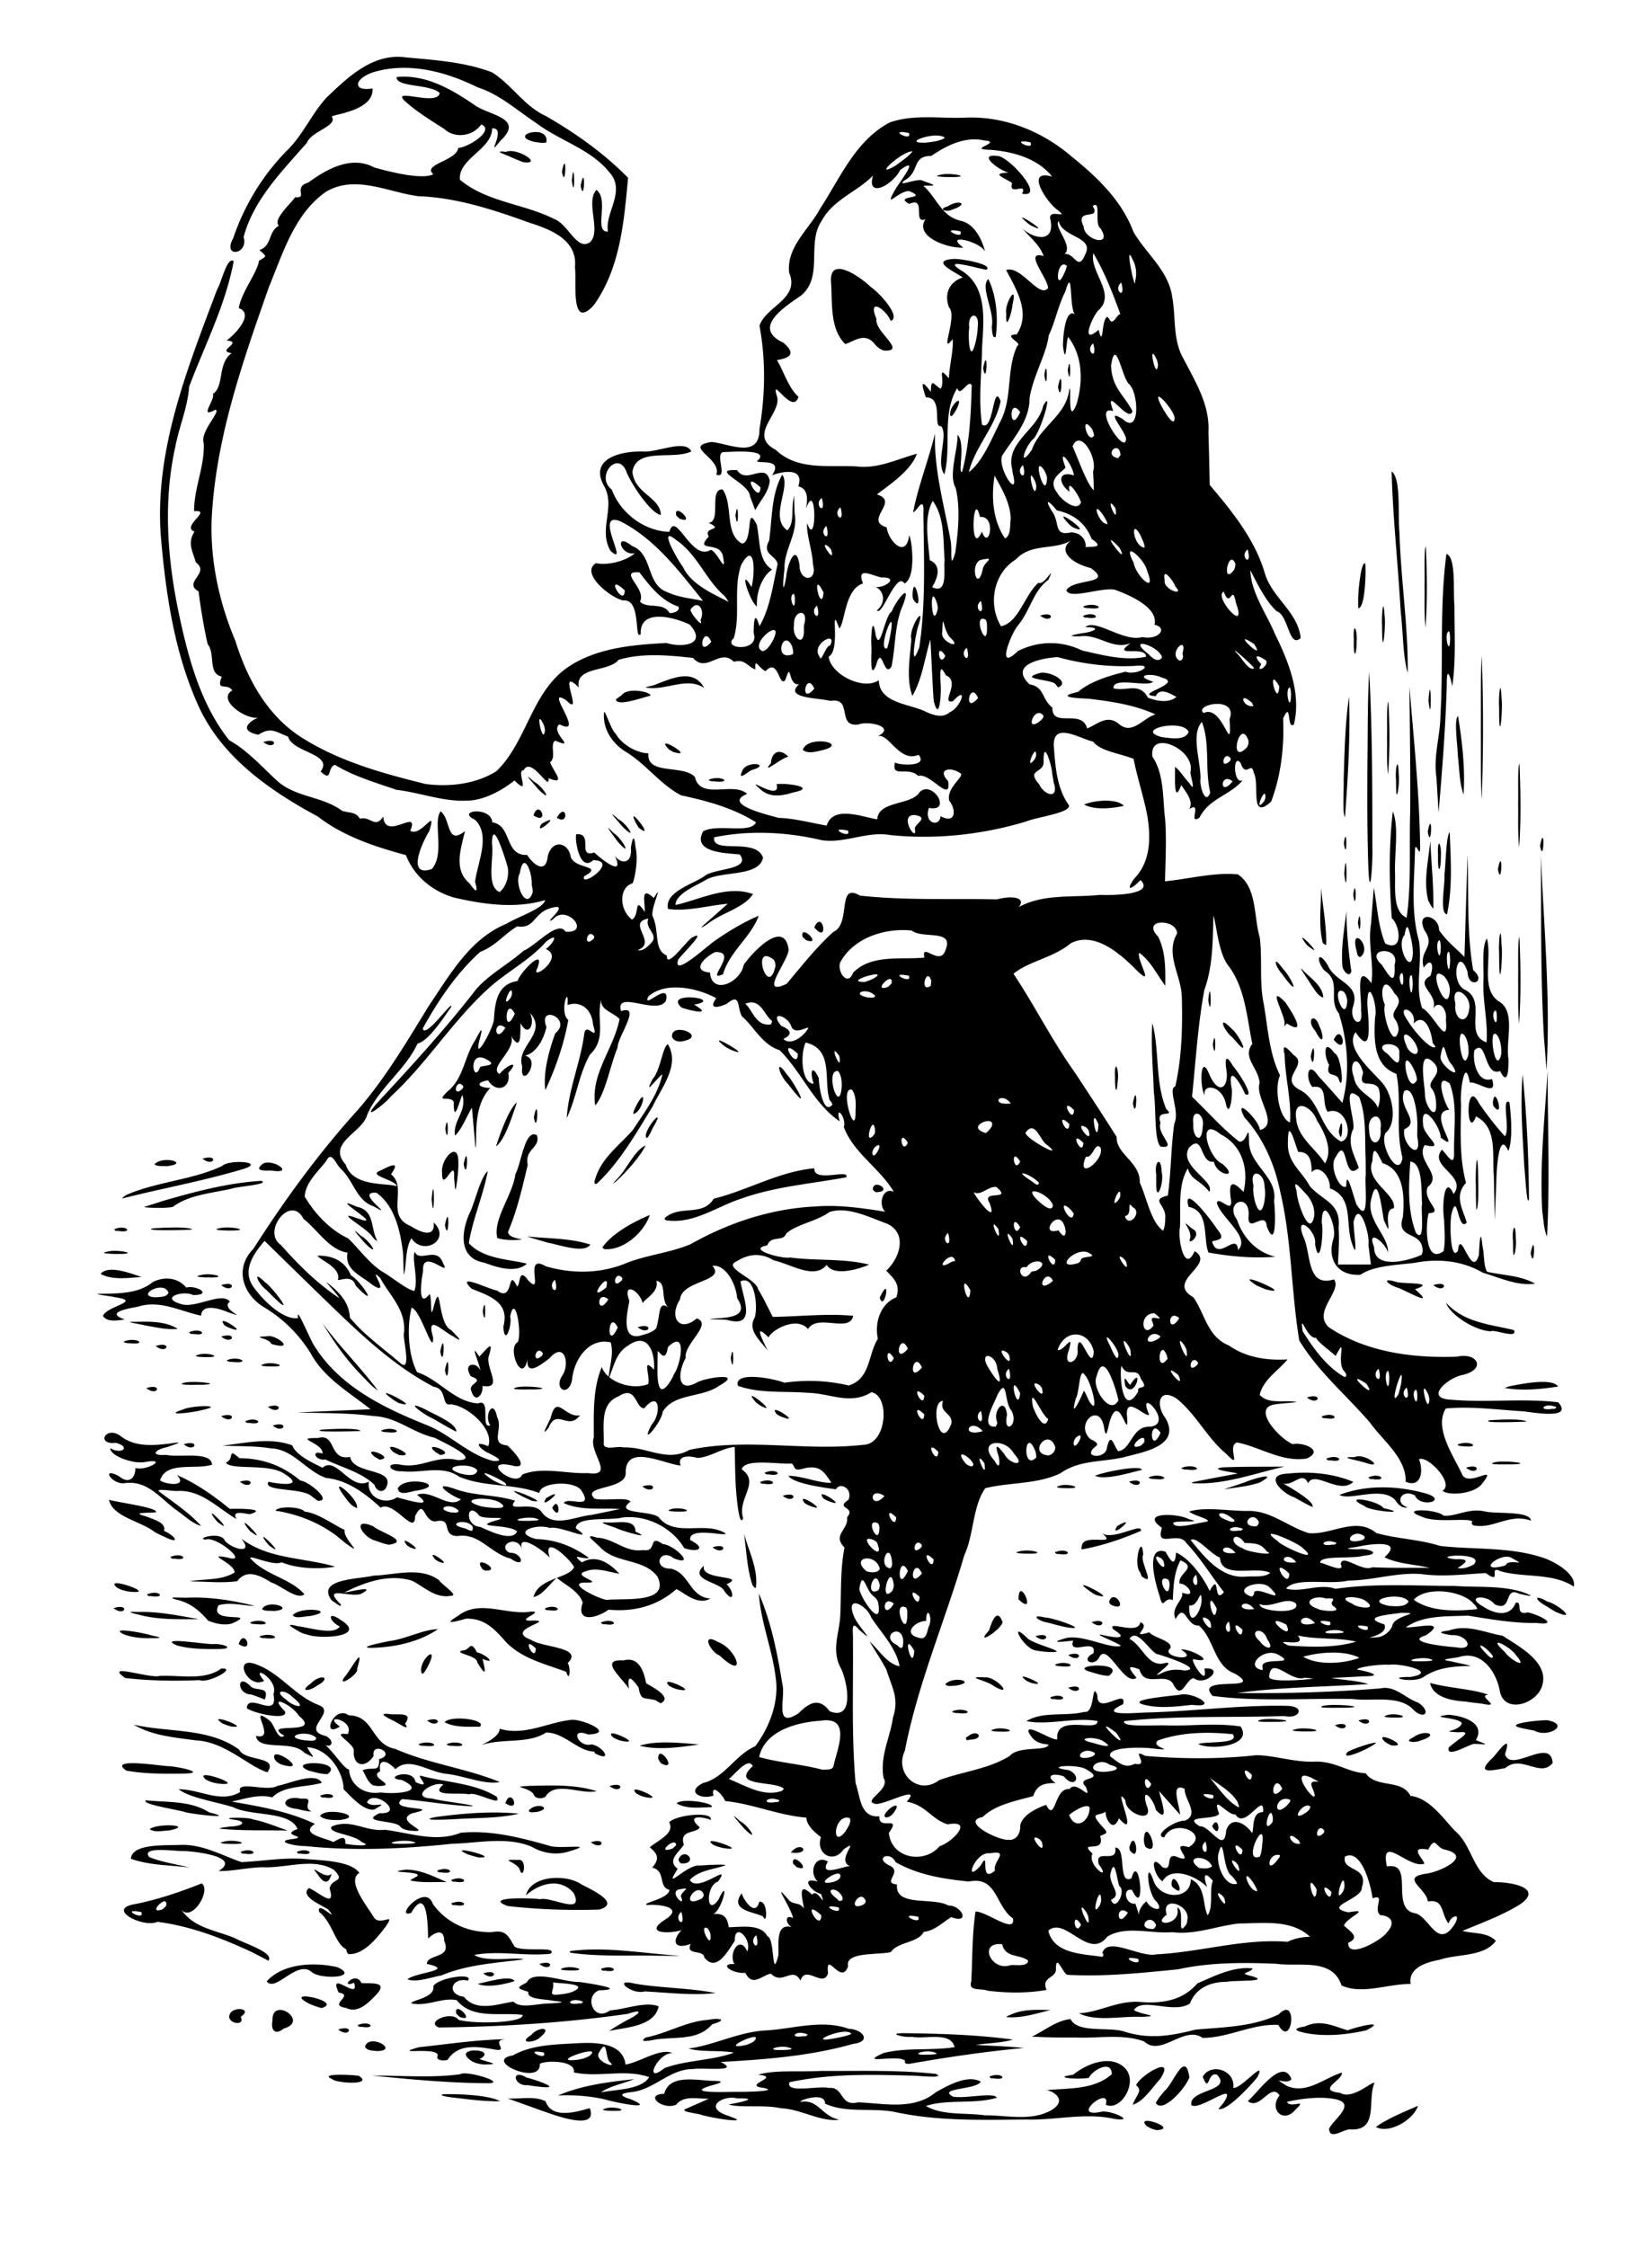 <svg xmlns="http://www.w3.org/2000/svg" viewBox="0 0 353 480" version="1.0"><path d="M284 454.69c.91-2.07 6.41-5.6.77-6.42-3.18-.51-7.06.04-9.77.67.8 1.57 4.59-.96 1.83 1.64-2.55 3.15-5.81-.04-3.41-3.01-1.9-2.9-4.15 3.3-6.79 1.2 2.1-1.71 7.36-9.56 9.32-4.7-.9 1.48-4.82-.96-1.02 1.44 4.24 1.89 8.01-1.65 11.8-2.83.3 1.63-5.61 3.76-.35 4.34 2.66 1.65 7.26-2.92 7.29-2.05-1.55 3.71 1.02 10.25-5.24 9.85-1.33-.05-4.33 2.39-4.43-.13zm-39-.6c-2.69-2.77 7.1.59 2.18.89-.78-.14-1.52-.47-2.18-.89zm49 .21c2.48-1.82 6.57-3.44 9-4.52-.98 3.04-6.22 6.07-9 4.52zm-179-3.75c-2.17-.78-4.33-1.56-6.5-2.33 2.68.14 5.62-.6 8.08.59 1.33 3.9 6.68 2.26 9.44 1.47 1.79 4.72-6.41 1.88-8.93 1-.7-.24-1.4-.48-2.09-.73zm35.16 1.26c-.98-.45-4.58-.66-3.85-1.27 1.73-.76 3.46-1.53 5.19-2.29-2.35.12-5.35-.82-7.03 1.31-3.02 1.21-6.87-2.24-2.54-2.34 1.06-4.26 6.91-2.88 10.29-2.77 2.92.01 1.89.45-.32 1.02-5.92 1.75 3.51 1.32 5.6 1.33 1.58.05 10.4-.14 4.74-.99-2.59-.77 4.6-2.2-.24-2.66 3.34-1.09 9.17-.56 13.44-.82 8.19.05 16.42-.25 24.56.64 2.29 1.11-4.38.29-5.55.36-8.58-.25-17.33-.41-25.76 1.42-.88 2.5 6.3.65 8.39 1.22 3.34-.34 2.28 4.07 6.26 3.07 5.54.21 11.87 1.75 16.58-2.12 2.75-1.57 6.87-3.84 9.65-2.3-.9 1.78-9.43 1.31-5.93 3.21 2.74.47 8.8-1.03 9.36.23-4.93 1.46-10.3.22-15.15 1.75 3.46 2.08 8.45 1.42 12.57 2 4.7-.03 10.01 1.35 14.29-1.13 3.4-2.08.5-4.02-1.11-4.24 4.72-.46 10.17-.03 13.97-3.41-.06-3.3-4.31-.67-4.88.75-1.61.44-8.46.06-3.37-.64 2.79-2.29 8.23-4.59 11.25-1.2 2.57 3.03-1.16 9.1-4.29 7.61 1.22-4.38-7.86 2.84-1.15 1.55 1.89-.64 8.06 2.24 2.94 1.47-6.27-1.39-12.57.35-18.9.14-9.24.07-18.59.39-27.68-1.55-4.99-1.08-10.51.31-15.18-1.84.01-2.89-6.66-.29-4.99-.4 3.6-.49 4.34 3.14 8.01 3.81-3.77.63-8.3-2.3-12.48-2.42-3.38-.82-8.92-.03-11.15-.82 2.41-.42 7-1.38 1.79-1.29-2.64-.76-7.05 1.6-2.66 3.44 2.47.89 4.2 1.49.55 1.13-1.76-.22-3.5-.56-5.22-.96zm-20.91-1.41c1.89-.76 5.84.57 1.75.46-.16.01-3.2-.03-1.75-.46zm132.15-1.17c3.4-5.3-4.97 1.71-6.83.42-.63-3.42 8.89-2.93 5.48-6.5-2.13-.75-1.55 4.19-3.05.44 1.74-3.12 7.04-1.39 6.52 2.34 1.44.53 7.35-6.65 5.13-2.22-1.89 2.31-6.76 7.38-8.3 6.73l.44-.51.61-.7zm-131.9-.75c-3.3-.82-7.12-1.06-10.26-.9 5.14-2.21 10.75-2.88 16.26-3.49-2.31.95-5.31 1.5-7.1 2.83 3.27-.66 8.67-.56 10.31-3.26-5.17-1.83-10.82.15-16.09-1.01.49-2.66-6.22-2.59-7.28-1.82.34 4.8-12.33-.7-5.74-1.82 4.06-2.27 8.91-2.31 13.48-2.58 4.05-.23 10-.25 10.59 4.55 3.18-.57 7.48-3.63 10.03-2.45-3.26-.1-6.32 6.91-1.74 3.21 4.72-1.75 10.42-1.63 14.87-3.32-3.18-.57-6.67-.04-9.72-.86 5.67-.77 10.82-3.61 16.6-3.88 5.89-.35 11.87-2.4 17.68-.34 2.99.11 4.96 2.74.88 3.22-9.2 2.62-18.8 3.33-28.29 3.86 4.55 2.26-3.92 1.13-5.96 1.52-4.93-.03-8.28 4.44-13.12 4.92-2.53.27-2.59.77-.15 1.51 5.88 2.49-3 .78-5.25.11zm.81-8.04c-1.04-.88-.42-5.44-2.28-2.09-1.32 1.92 4.21 3.68 2.28 2.09zm-4.31-1.35c3.26-2.78-9.42 1.63-2.61.86.91-.14 1.82-.38 2.61-.86zm-9.81-.69c-4.94-.98.98 2.08 0 0zm52.56-1c-1.89-.76-5.84.57-1.75.46.16.01 3.2-.03 1.75-.46zm-7.75-1.31c3.06-3.12-8.38 2.17-1.5.68l.8-.31.7-.37zm20.92-1.65c-1.03-1.8-10.1 2.11-3.92 1 1.31-.28 2.68-.46 3.92-1zm-9.67-.01c-2.39-.88-3.83 1.05-.38.46.15.22 1.16-.37.38-.46zm69.78 15.11c.82-2.14 2.22-3.02.72-4.15 1.02-2.25 8.58-6.69 5.17-1.36-1.68 1.83-3.65 4.93-5.89 5.51zm6.87-2.99c1.88-1.62 4.35-8.83 5.25-2.85-.83 2.39-5.79 7.83-7.18 5.47.49-.97 1.23-1.79 1.93-2.62zm-151.4 1.54c-2.574-.2-5.047-.89-1-.79 3.235.03 8.31.35 10.34 1.5-3.12.07-6.24-.33-9.34-.71zm15.25-2.72c-2.98.28-3.68-3.66-.22-1.61 1.54.32 8.04 2.54 2.92 1.97-.9-.1-1.8-.22-2.7-.36zM71 444.09c-3.179-1.36 4.607-.91 5.663-.71 3.328 2.08-4.898 1.58-5.663.71zm16-.05c-2.5-.24-5-.47-7.5-.7 6.257-.05 12.566.53 18.781-.29 1.422-.97 11.079 2.12 5.329 1.9-5.544-.04-11.086-.43-16.61-.91zm124.75-.61c2.39-.88 3.83 1.05.38.46-.15.22-1.16-.37-.38-.46zM100 439.59c-2.524-2.45 6.52-1.96 2.48.22 2.13.77 4.79 1.14.84 1.14-1.2-.1-2.47-.46-3.32-1.36zm93.42.63c-1.12-1.59-10.58.96-4.59-1.72 4.93-1.23 10.37-.46 15.15-1.25-.82-3.39-6.2-1.66-9.15-2.21-1.62.23-5.6-.81-1.57-.77 7.73.1 15.53.33 23.19 1.37-2.53.73-5.31.74-7.95 1.12 3.44.23 6.89.31 10.32.67-8.21.75-16.4 1.96-24.53 3.39-.24.06-1.25-.05-.87-.6zm6.33-1.82c-1.89-.76-5.84.57-1.75.46.16.01 3.2-.03 1.75-.46zm-106.2.6c-.162-1.93-10.256.05-4.056-1.73 6.158-.65 12.373-1.61 18.533-1.71-3.48.2 1.25 2.95-2.64 2.14-3.66-.62-7.512-1.16-9.749 2.26-.601.24-2.726.25-2.088-.96zm-15.553-1.91c1.014-2.88 7.436.92 2.559 1-.815-.1-2.224-.02-2.559-1zm166.46-1.07c-4.62-1.67-9.81-.6-14.65-.83-3.11.04-6.21-.01-9.31-.19 2.71-1.27 5.27-3.46 8.26-3.74 1.51 3.06 8.06 1.6 11.45 2.65 5.28 1.72 10 .95 15.25-.4 5.96-.53 12.3-.58 17.76-3.25 4.21-4.34 2.93 7.59-.06 2.24-5.57-.29-10.69 2.79-16.19 2.77-3.96-2.77-8.87 4.16-12.51.75zm-130.9-1.4c1.37-1.73 4.76-1.8 1.83.55-.98 1.14-5.01 1.47-1.83-.55zm24.44.57c4.71-.92 8.54-3.43 13.4-3.78 2.47-.47 4.18.02.79.95-2.9 3.36-7.07 2.69-11.56 3.19-.38-.04-4.74 1.1-2.63-.36zm141-.95c-2.45-.51-2.81-.98-.13-1.41 3.4-1.65 6.44.09 9.12.83 1.55-.65 8.78-2.46 3.95 0-4.2.95-8.69 1.39-12.94.58zm-220.77-2.65c-.216-5.32 8.055.09 2.388 1.69-1.814 1.54-2.798.32-2.388-1.69zm14.042 1.89c3.62-1.12 2.425 1.97 0 0zm61.729-2c2.5-1.17 3.91-2.61.16-1.34-13.35 1.92-26.88 2.77-40.37 2.91-3.024-1.16 2.73-3.7 4.193-1.62 3.507.93 13.907.68 13.687-1.06-4.71-.64-10.63 1.06-14.076-3.14-3.026-.69-6.379 1.44-9.728.66.115-.7 5.213-1.2 4.722-3.67 1.204-1.87 8.762-2.91 7.409-1.18-3.563-.78-4.707 2.91-.849 3.47 2.752 3.49 7.922 1.27 10.602 1.04 1.43 1.59 5.35.32 7.81.37 2.09-.13 3.89-.26.78-.55-2.15-.45-5.77-.26-5.44-1.94-2.8-.85-2.32-.89-.33-2.01 1.38-2.86 8.06.04 11.25-.09 1.89.27 10.59 1.57 4.15 1.79-3.25 1.34-1.1 6.88 2.4 4.27 3.28-.19 7.56-2 10.37-.85-.88 4.44-7.47 4.49-10.58 5.26 1.23-.85 2.54-1.58 3.84-2.32zm-9.75-4.05c-2.39-.88-3.83 1.05-.38.46.15.22 1.16-.37.38-.46zm-1.25-2.34c2.48-1.49-3.96-1.42-4.83-1.68.42 2.01-1.65 3.02 1.92 2.53 1-.12 2.03-.33 2.91-.85zm-46.25 7.34c2.388-.88 3.825 1.05.378.46-.146.22-1.162-.37-.378-.46zm-27.75-1.84c.271-2.21 5.343-1.74 2.432.19 1.05 2.03-2.71 1.49-2.432-.19zm48.5-.5c-.594-3.03 4.43 2.06.73.7l-.73-.7zm119 0c2.55-.99 5.32-.81 8-.77-3.11.75-6.27 1.82-9.5 1.51.43-.36 1.01-.49 1.5-.74zm14.05-.08c4.44-.18 8.21-2.77 13.08-2.41 4.71.4 9.12-.32 12.22-3.96 3.7-1.59 7.77-3.7 11.85-3.19-.62 1.08-3.4.88-.2 1.64 4.34 1.27-3.93.83-5.32 1.21-3.54-.03-6.69 1.36-7.89 4.6-3.41 2.39-10.24-1.43-11.99 1.45 1.83 1.08 6.21 1.22 1.6 1.44-4.3-.22-9.7 1.1-13.35-.78zm-156.59-1.13c-4.113-.64 1.958-2.72-1.594-3.29-2.395-5.17 4.613 2.06 3.294-2.1-3.25 1.38.318-2.69 1.575.07 2.257.14 6.067-.42 2.858 2.81-1.567 1.6-3.703 3.71-6.133 2.51zm-7.856-.88c-6.326-3.35 7.627-.53 2.598.9-.893-.22-1.746-.56-2.598-.9zm71.645-2.65c-2.75.79-7.12-2.9-2.1-1.66 5.72.97 11.58.89 17.27 2.01-4.96.57-10.16-.1-15.17-.35zm73.25-.16c-1.28-.56-4.22.24-3.45-1.97.26-4.98.16-9.99.9-14.92 2.26-.13 8.66 5.03 8 1.45-3.8-2.65-3.35-9.11-9.41-7.87-5.36-.53-10.94-1.42-15.66-4.14-1.18-2.56-4.83-.81-1.07.83 2.47 1.43-1.92 3.62 1.37 3.94-.52 4.89 7.71 2.62 10.96 4.49 2.91-.06 4.77 4.07.64 2.48-1.89 1.13-3.47 2.88-5.9 3.15-1.11 2.36-5.58 2.11-7.03 4.33-2.86.64-9.82-.09-9.12 3-1.5 4.38-4.86-3.79-4.29 1.54-1.06 3.2-4.83-1.97-5.88 1.55-1.71-3.2-3.85 1.08-6.33-1.5-1.92.36-3.96 2.93-5.46-.17-2.77.28-5.86-2.04-2.33-1.87-1.35-2.23 1.13-6.38 2.74-2.7 1.13-2.52-2.76-6.48-2.66-2.26-1.45 2.09-3.92 6.86-6.52 3.54-.12-1.76-4.15-.34-2.89-2.9-3.63 1.35-4.09-.71-1.98-2.93-2.4.79-8.18.83-3.63-2.17 4.48-2.74-1.22-3.42-3.7-3.19-1.49-.42 4.68-1.29 4.74-3.24-2.47-.62-.66-4.05-3.69-4.76 1.82-1.98.99-3.1-.51-4.33 2.03-1.68 5.41-3.01 4.15-5.39 1.98-1.7 9.47-2.26 8.89-.46-2.2-.83-5.29-.98-2.36 1.58-.71 1.4-4.46.42-3.39 3.71-1.13 1.73-3.68 3.36-1.31 5.15-3.37 5.31 2-1.17 4.8-.69 1.19-.12 5.83-.35 5.36-.03-2.57.87-5.69 1.06-7.58 3.1 1.7 3 9.22-4.12 6.02.36-2.64.8-2.58 7.75.13 3.81 2.37-5.12.93 2.02-1.12 3.13 2.54-.29 3.03 1.09 3.3 2.81 3.2-.11 6.88-.68 8.27 1.94 1.63.37.85 9.82 2.34 4.02.12-2.52-.72-7.21 3.23-5.89-1.64-.35-2.13-3.04-.1-2.04-.51-2.44-4.91-8.56-.78-3.7 1.19.95 2.07.22 3.1 1.66-.31-2.18-1.48-6.06 1.76-2.94 1.1-1.64 3.17 3.51 1.89-.18-2-.38-4.62-3.78-.71-2.63-2.09-2.09-.41-5.9 2.18-4.26-2.25 3.7 4.37.49 4.91 1.02-3.55-1.1 2.38-6.36-1.54-3.65-2.3 3.3-6.07.79-4.85-2.61-1.52-1.11-3.15-2.72-3.11-4.16-5.9-.46-11.48-2.96-17.39-3.55-.29-1.14-3.13-4.03-2.46-1.16-2.72.97-6.01-.86-2.17-2.7 4.48-1.09 6.88-6.03 11.07-7.83 3.05-4.03 5.14-9.47 4.39-14.6-.71-6.1-3.21-11.9-3.6-18.02 2.61 6.01 3.95 12.75 5.01 19.28.81 2.91-1.91 9.82 3.48 6.28 2.23-2.22 4.35-3.49 6.65-.41 5.37 2.09 3.78-6.17 2.48-9-2.18-3.94-.54-7.18-.24-11.18.26-4.92-.04-9.99.92-14.81-2.71-2.73.9-3.74.54-6.44 2.02-2.37-2.69-1.75.32-3.76.94-2.44-1.85-3.83-2.69-2.23-3.05-.4-9.19-1.29-10.16-2.88 2.94-.01 7.05 1.74 9.2 1.45-1.35-1.75-2.04-3.8-5.54-3.11-2.78.81-1.99-.05-2.92-.96-3.09.19-10.04-1.15-10.72 1.24 4.08 2.82-1.05 6.25.31 10.44-.88 2.28-1.48-5.3-1.58-6.98-.15-2.75-.15-5.5-.22-8.25-2.85.28-5.2 2.2-7.93 2.35-2.21-.58-4.36-.44-3.63 1.63-3.6-.34-11.75-4.79-11.74 1.52.26 3.77-9.72 2.69-6.61 5.57 2.25.5 6.85-.45 7.65.61-3.76 2.78 4.6 1.84 6.06 3.4 3.48 4.29 9.74.72 14.1 3.3 1.34 1.07-7.9-1.62-7.4 1.52 3.52 1.78 1.64 2.72-1.29 1.72-2.46-4.19-7.85-7.22-13.28-6.53-2.75.71-9.69-.39-9.89 2.28 4.75 3.39-3.53-.71-5.54-.04-2.7-1.04-8.45.83-2.93 2.35 4.35.12 8.02 1.65 11.25 4.01-1.1.45-4.2-1.23-1.47.97 3.02-1.71 5.74.02 8.01 2.42-1.66-.18-4.89-1.48-7.11-.54-3.63.98 4.54 2.55-.25 2.43-4.24.06 3.39 3.71 4.75 3.7 3.45-.41 13.5.91 10.76-4.93-3-4.09-9.15-2.69-12.45-6.52-1.22-1.15-3.52-2.84-.49-1.83 3.59.11 6.13 3.25 9.8 2.63 3.27.59.96-3.58 4.31-1.24 2.3.05 7.29 4.94 2.3 3.01-3.08-2.38-4.7 2.3-.57 2.22 3.98.98 3.9 6.03 8.37 6.37-2.76 1.66-5.86-1.49-7.25-2-4.17 3.65-9.12 4.89-14.5 4.38-2.18 1.66-7.08 3.11-5.51-1.51-.9-2.54-3.6-3.64-5.54-5.29-1.6 1.35-3.06 3.76-4.98 4.1 1.05-4.13 7.6-3.93 8.68-6.39-1.1-2.01-6.82-7.18-5.21-2.01-1.55-1.77-7.11-5.46-5.89-1.81-1.18-3.29-5.51-.73-2.69.76 2.72-.16 3.61 3.62.23 1.24-4.46-1.14-6.59-5.54-11.408-4.81-3.64-.14-.666-4.08-4.793-3.11-2.565-.25-2.206-5.05-4.216-1.16.001 4.51-4.49-3.47-7.366-1.8-3.109-2.88-7.002-5.89-11.614-6.33-4.387-1.5-6.982-6.17-11.909-6.34-3.409-.55-6.874-.42-10.314-.56 4.939-.56 10.187-1.85 14.956-.07.827 2.23 4.779 3.92 6.462 4.78 2.991-2.63 5.905 5.09 9.924 2.95-.548 3.6 3.594 5.02 5.985 3.37 1.654.39 8.596 2.61 4.278-.53 3.105-1.28 6.853 3.19 9.393.94-2.31-.78-6.631-4.02-1.377-2.24 4.169 1.56 8.769 1.22 12.959 2.56-2.31 2.77 4.17-.26 5.77 2.57 2.59 3.29 7.19.73 10.63.44 2.01-.41 4.01-.83 6.02-1.25-4.01-.27-8.29.43-12.02-1.26.76-1.53 6.61 1.71 3.72-2.74-1.57-2.17-8.8-1.74-8.95.59-5.49-2.13-11.67-1.16-17.145-3.5-3.685-2.57-8.059-.66-12.13-1.15-2.717.17-3.909-1.93-.448-1.42 4.537.93 7.558-2.11 12.306-.96 5.187-.04-3.356-3.91-4.949-4.78-4.774-1.06-8.021-4.43-13.089-4.63-5.401-.72-10.861-.59-16.295-.77L79.17 301c-4.582-3.63-9.919-6.65-12.786-11.95-2.533-4.08-5.88-7.38-9.963-9.83-4.617-2.81-6.355-8.35-2.283-12.47 6.71-10.53 14.106-20.63 22.495-29.89 5.853-6.78 10.376-14.5 15.049-22.1 4.494-6.63 8.745-14.25 16.535-17.45 2.41-1.5 7.88-3.21 8.27-5.06-6.26 1.88-13.04.94-19.305-.5-4.848-1.33-8.783-4.73-10.435-9.1-6.644-1.81-13.33-3.99-18.851-8.26-10.225-5.49-20.491-12.65-25.463-23.55-5.182-11.4-7.011-24.01-8.074-36.39-1.346-18.341 5.7-35.798 12.038-52.624.931-1.47 2.117-7.134 3.542-6.042-1.743 9.362-6.173 17.94-9.517 26.778-.321 4.472-2.16 8.587-2.983 12.966-2.55 11.522-1.698 23.452.652 34.922 2.047 9.69 4.619 19.75 10.866 27.65 3.995 2.23 7.033 5.72 10.378 8.78 3.887 3.43 9.617 3.22 13.662 6.24 1.36.62 3.001.1 3.878 1.75 2.373-.63 3.235 2.27 5.018-.47.386 5.47 7.883-2.07 5.778 3.04 2.288 1.49 5.787-5.44 4.057.07-1.409 2.24-5.069 10.04.563 8.1 2.849-3.42.144-9.99 1.851-12.31 2.255 1.63 1.194 7.43 5.21 4.22-.743 3.42-2.604 8.18.955 11.13 1.32 1.88 1.95 2.27 1.21-.29.47-4.03 3.43-9.98-.02-13.27-4.256-1.97 3.48-2.95 3.69.56 4.24.58 2.59 7.22 7.45 6.95 1.22 2 4.02 4.26 4.4.3.93-3.68 4.39-3.1 4.93.16.91 2.64 7.21 1.71 2.85 4.11-.96 2.65 7.64-3.3 1.94-3.45-3.14 2.94-4.15-5.72-3.51-5.55 3.62-.17.01 5.14 3.72 3.91 1.84 1.69 6.77 5.53 4.28.44.86 1.83 3.91 2.57 3.56-1.47.42-2.52.76-2.7.99-.04.68 2.47-.22 7-.65 7.67-2.8.79-2.98 5.44-.13 7.73 1.75-.78.37-5.32 2.73-1.64.2-1.75-1.1-5.81 1.96-2.96 2.33-3.87-.86 2.49-.23 3.95 1.48 3.12.14 7.2 3.02 8.33-.18 3.01 3.99-2.86 5.3-3.79 3.74-2.11-2.17 3.61-2.87 4.65-1.3 4.07 6.19-2.94 7.88-4.05 2.86-2.02 6.48-4.14 9.32-5.3-1.7 4.61-6.26 7.68-7.63 12.49-4.15 1.88 3.65-5.05-1.73-4.72-2.85 1.48-4.78 4.08-1.06 4.34.39 5.02 6.58 2.08 7.2-1.62 1.79-2.62 8.71-10.03 9.62-3.23-.16 2.48-6.6 10.21-.43 7.27 3.19-3.79 6.27-7.72 9.96-11.08 3.92-1.69.67-10.73 5.68-7.76 9.71 1.08 19.53.58 29.28.81 3.3-.88 6.28-.43 4.69 1.64 5.26-2.9 11.56-1.99 17.33-2.6 2.83.11 11.8-.02 8.67-3.17-1.87 1.97-3.38 2.56-1.3-.36 3.5-3.63 3.51-8.7 2.75-13.4-.78-4.02-2.25-8.53-2.94-12.13-3.04-1.21-7.01-1.6-8.66-3.68-3.08-.73-9.02-4.64-8.33 1.59.3 4.1.71 8.61 3.19 12 .38 1.66-6.83 2.49-9.19 3.49-9.39 2.8-19.24 3.88-29 2.88-5.01-.87-9.73 1.85-14.66 1.09-7.48-1.76-15.43-2.16-22.97-.61-.51 3.74 8.89-.08 10.44 4.35-.82 4.08-8.53 2.82-12 4.63-2.18 1.32-6.73 3.07-6.69 5.48 5.34-1.2 11.05-4.32 16.56-2.33-1.98 2.99-6.61 3.94-9.57 6.28-2.63 1.75-1.15.47.4-.87l3.76-3.34c-4.24.37-8.54 1.68-12.74 1.11-.86-3.59 5.2-5.26 7.76-7 2.09-1.78 10.1-1.27 7.55-4.65-2.9-.28-10.28-.37-7.82-4.95 3.13-1.67 10.15.63 11.3-1.91-4.84-3.04-10.45-4.59-15.98-5.75-4.39-2.27-7.38-6.5-11.57-9.14-3.02-1.77-5.16-4.81-4.95-8.38.04-1.52 1.54 3.69 2.5 4.31 1.44 2.58 4.81 4.21 7.02 4.22-.5 4.75 7.44 2.33 9.92 5.06 1.19 5.06 8.19.87 11.17 3.61-5.43 2.2 4.41 4.47 6.75 5.13 3.31.05 7.8 1.27 10.24 1.63 1.37-4.38 7.52-1.84 10.81-1.33.24-4.06 7.33-2.91 9.08-5.84 2.75-2.61 7.01 4.38 1.96 3.39-1.19 3.42 2.35 4.18 2.48 1.77 3.44 1.86 3.27-1.63 1.88-3.24-.78-2.71 3.31-5.32 2.41-5.88-2.06-1.51-5.18-.99-2.65 1.66.63 4.88-3.86-1.91-6.41-1.13-2.16-2.16-5.84.61-4.95-2.89.62.62 7.28 1.05 5.02-1.62-4.31 1.83-6.54-5.29-9.03-3.83 4.61-2.05-1.55-3.52-3.79-2.65-4.81.69-1.08-5.88-6.04-5.03-2.3-.66-10.06-.5-6.67-3.55-2.52.35-1.52-5.4-2.92-.95-1.38 1.84-1.47-4.91-4.24-1.84-1.63-.82-2.34-3.1-2.17-.38-1.66-.57-2.18-2.3-4.61-1.64-2.98-3.03-5.77 2.55-8.72-.82-5.23-.58-10.79-1.11-15.9.4-2.09 2.68-9.41 1.33-8.49 5.93-5.01-5.03 1.27 6.74-2.66 2.76-5.19-3.45 4.46 8.1-1.5 5.08-2.18 1.7 4.05 5.59-.9 3.49-1.24.87.34 3.55-1.09 4.62.6 1.84 3.71 5.08-.34 3.4.4 3.21-3.64-4.83-5.32-1.69-1.76.01 1.76 5.87-1.95 2.18-2.17 1.76-6.29 4.3-10.146 4.31-5.09.26-10.01-1.72-15.056-2.31-4.483-1.53-9.323-2.97-13.17-5.34-1.75.64-.489 3.81-3.052 1.43 2.854-3.8-6.084-4.04-6.957-7.46-2.576-.93-3.568-2.18-6.355-.39-5.109-1.06-.698-3.57.137-3.68-2.741.63-9.103-3.85-5.693-5.79-1.18-1.72-3.571.38-2.245-2.95-3.047-.66-1.301-4.73-3.028-6.96-.565-2.4-1.485-7.37-1.928-11.23-3.49-2 2.584-3.86-.616-6.24-.552-2.15-1.898-4.02-.261-6.54-2.99-1.08 4.01-4.74-.092-4.35-.038-4.92 2.261-9.505 2.073-14.463-.913-2.54 3.743-6.87 2.512-7.234-3.748 2.033-.054-2.015-.565-3.364 2.487-1.606.916-6.488 4.008-8.708-3.476-.484 2.696-2.402-1.093-2.693 2.352-1.757 5.832-5.808 2.607-6.927.641-3.575 3.824-7.297 4.343-10.113 1.511-1.006 1.89-.744.066-2.289 2.745-.872 1.813-3.912 4.167-5.198-1.359-1.312 2.449-4.588 3.475-6.093 2.885.304-.573-2.126 2.809-3.129 3.969-2.908 9.244-5.845 14.12-3.209 3.696 1.037 10.358 2.655 12.616 1.427-2.526-2.067 5.002-2.87 5.301-5.605 2.173-.115 7.923-3.809 4.933-5.015-2.16 2.902-6.029 2.758-7.85 1.001-2.064-1.329-5.568-3.452-8.062-5.628-4.344-3.707 6.615.981 7.011-2.101-2.118-1.981-9.266-1.151-9.202-3.396 6.328-.653 11.933 2.729 16.933 6.154 3.24 2.093 10.39 2.685 5.23 7.471-3.5 4.385 1.66-2.969-1.76-2.653.05 4.463-7.245 6.4-6.877 10.943 5.697 4.801 13.667 5.114 20.137 8.394 3.05 1.104 4.96 7.048 7.73 4.899 2.37-2.377-1.08-8.517 1.31-11.112 2.81 2.068-.68 9.118 2.47 8.906-.76-4.05 4.03-8.693.2-12.782-4.06-4.947-10.61-6.64-15.58-10.44-4.09-2.691-7.76-6.094-12.5-7.598-6.812-3.393-15.008-5.519-22.472-3.15-3.999 1.444-4.185 4.087.036 3.405.337 4.785-8.44 5.501-8.722 6.013 1.398 1.964-4.412 3.138-5.294 5.589-5.297 6.041-11.402 12.138-13.525 20.119 1.128 3.787-4.631 4.578-2.236.273 2.386-7.015 6.282-13.456 11.493-18.731 3.449-3.342 5.253-7.843 8.448-11.298 4.561-4.393 9.896-9.511 16.795-8.627 6.238.592 12.679.963 18.577 3.213 4.22 2.625 6.85 7.222 11.53 9.349 6.36 3.662 12.39 7.929 17.54 13.181-.87 9.386-1.68 19.358-7.35 27.239-5.08 5.515-3.58-5.295-4-8.132.61-5.802-5.13-8.061-9.65-9.492-7.71-2.778-15.617-5.405-23.859-5.691-6.491-.86-13.497-4.688-19.771-.893-6.685 4.731-9.133 13.097-12.123 20.327C51.77 77.497 45.96 94.03 45.214 111.3c-.248 8.81 1.677 17.53 5.096 25.62 2.575 8.32 7.098 16.45 14.801 21.01 7.863 4.84 16.922 7.32 25.806 9.52 5.098.68 10.77.04 15.18-2.75 6.46-6.27 7.42-16.59 14.98-22.01 6.18-4.31 14.04-4.97 21.35-5.35 3.24 1.03 8.85.44 4.97-3.92-2.97-1.47-10.78-3.71-10.48 2.02-1.51 1.53.25-7.64-3.79-7.19-2.89-.67-9.17-5.88-5.79-7.96 2.8.6 6.89-.71 8.3-2.14-3.12.68-4.45-4.69-.58-1.53 4.56 1.72 2.9 8.25 7.56 9.87 2.39 1.12 5.06 1.32 7.61 1.86-5.12-6.36-10.22-13.22-17.66-17-5.94-2.4 2.15 10.08-2.09 6.34-2.75-4.61 1.21-9.44-1.45-13.97-3.21-5.932 3.92-7.38 8.27-7.28 3.15.289 9.08-2.742 10.43-.031-3.76 1.934-11.79-.997-12.59 4.391.48 4.7 5.9 5.3 6.09 9.2-2.06-.34-5.85-5.83-7.27-8.96-1.73-5.237-6.91.68-3.24 3.53 1.91 5.07 6.9 8.84 12.31 9.04 1.33-4.86 4.7 6.44 8.85 3.83 1.5.43 3.45 5.81 2.6 1.34-.69-3.37-6.24-.7-3.02-4.17-1.3-2.21 3.51-1.21-.04-2.95 2.81-.2-.04-7.35 3-7.11 2.33 3.37.34 9.44 4.1 11.54 2.53-.12.76-8.97 3.21-3.95.73 3.56.28 7.68 3.27 9.51-2.16 1.39-3.43 4.9-3.26 7.9-1.61-1.12-4.01-9.05-1.17-4.17.74-2.26.95-10.31-2.17-4.76-1.79 5.04-.09 10.6-1.6 15.68-2.68 2.38 5.59 3.05 4.25-1.05 0-1.99.13-5.27 1.24-1.5 2.26-3.85 2.88-8.82 3.87-13.24-.29-1.96-3.48-2.05-1.8-5.05.67-5.01.46-9.94 2.79-14.07 1.94 2.57-2.85 9.16 1.09 11.9 1.54-1.5.85-4.54 1.32-6.7.17-2.27.16 2.21.24 3.08.8 4.29-2.32 7.67-2.17 11.92-.36 2.54-.46 6.26.38 1.61.12-2.19 2.02-7.65 2.83-2.54-.08 3.62 3.93 3.78 2.88-.1-.09-2.8-1.49-6.63-1.24-8.81 2.06 5.93 2.09-9.88-.27-3.04.48-2.35.36-4.35-1.63-4.83 1.52-4.604-4.57-2.82-5.61-2.35 2.52-3.706-2.87-2.42-3.22-3.021 3.18-2.667-5.22-1.995-7.09-1.946-2.12.096 1.08 5.797-1.59 4.817 1.2-3.555-7.39-6.006-.98-6.978 3.84.403 10.25 3.718 10.2-2.789 1.24-7.259 1.36-14.769 0-22.008 1.37-4.273 8.72-5.713 6.33-11.409-.58-5.449 4.3-9.266 6.66-13.676 4.29-6.567 7.53-14.509 14.85-18.364 5.16-1.817 10.81-.792 16.18-1.03 8.37-.357 16.48 2.96 22.77 8.386 5.41 4.353 10.65 9.387 13.12 16.017 2.73 4.723 7.56 8.284 8.3 14.028.79 4.37.07 9.065 2.4 13.087 2.55 4.923 5.66 9.89 5.32 15.678.13 3.754.19 7.51.28 11.268 4.81 5.68 9.64 11.6 11.78 18.88 1.52 5.18 7.12 8.29 7.65 13.81-2.58 2.3-2.52-4.89-5.14-5.73-2.51-2.35-4.31-6.29-5.62-8.75.2 4.92 3.41 9.16 5.26 13.6 2.91 5.92 5.66 12.67 4.06 19.34-1.61 1.24-.44-5.39-2.31-1.28.26 5.98-.43 12.15-2.56 17.76-4.71 4.27-2.34-3.78-3.73-6.21-.54-2.59-1.62 1.34-2.82-2.09-1.77-2.11-1.45 5.06.52 3.66-2.68 3.33-7.14 3.84-9.27 8.05-2.61 1.77.73-3.66-2.21-1.81 1.22-1.98-1.53-4.48-1.66-5.2-1.79 4.73-1.27-2.1-1.38-3.8.7.31 2.05 2.38 3.01 3.38 1.62 2.49.35-1.14.28-2.26 1.25-4.81-8.89-9.38-8.11-3.33 2.58 3.85 2.16 8.9 2.72 13.36.32 4.42.07 8.85-.03 13.27 5.18-.5 10.36-1.95 15.57-1.48 4.14 2.76 3.37 9.08 4.68 13.48.59 4.73-.14 9.53.86 14.24.88 5.1 1.15 10.53 3.47 15.21-1.27 2.78-.21 9.19 2.14 10.06.33-4.82-1.08-9.61-1.15-14.46-.72-2.87.69-1.23 1.92.05 3.31 2.14-3.25 4.89 1.17 7.38 4.55 2.18 4.34 8.56 8.93 11.1 2.93-.48 1.21-7.84-2.81-6.33-1.42-1.84.26-5.9-3.27-5.31-1.57-1.74-1.08-5.89 1.22-2.39 1.76 1.89 3.45 3.84 5.17 5.77 1.66-6.25 1.18-13.02-.76-19.13-2.43-3.06.71-6.69-3.11-9.16-1.81-2.24-1.34-4.43.74-1.14 1.66 3.92 7.23 3.91 5.33 9.11-.66 3.18 2.42 4.61 1.78.56.26-2.16-1.45-10.73 2.22-5.8.62-3.78-.8-8.52-.07-12.68.19-2.58.39-5.16.58-7.73.78 3.98.88 8.17 2.45 11.93 4.03 2 3.11-4.02 1.4-5.39-.56-7.57-.66-15.25.22-22.79 1.33 3.04.35 8.92.47 13.03.13 3.05-.61 8.29 2.49 9.66 1.04-7.45.51-15.06.75-22.57.07-8.96-.07-17.92-.16-26.87.93 11.53 2.17 23.05 2.29 34.62-.03 2.32-1.14-2.38-1.11.9-.17 6.3-.87 12.82.88 18.94.7 4.73-.9 9.69.65 14.27 2.29.93 5.71 9.02 5.08 2.47.36-2.17-1.53-4.44-2.68-2.35 1.07-3.26-4.14-5.06-.65-6.98.9-2.19.21-4.17-1.4-1.77-1.12-3.79 2.72-4.36.13-8.02-1.94-4.19 3.13-3.28 3.15 0 1.47 2.2 3.56 3.87 5.42 5.72.21-7.26.43-14.53.65-21.8.29 8.21-.19 16.51 1.21 24.63 3.04 2.49-1.09 4.16-1.2.37-2.04-6-3.86 2.13-.63 3.78 4.99 2.41-.38 9.46 4.69 11.28.36-4.31-.86-8.74-.67-13.13.13-2.8-.43-7.35.75-9.06 1.2 4.31-1.6 11.14 2.88 13.63 3.26 2.36 1.06 8.36 1.73 12.16 0 1.6-.01 6.08-1.8 2.51-3.46 1.39-2.8-7.16-5.49-4.42-.48 2.51.75 7.16 3.76 6.13 1.33 4.13-3.1.42-4.73.77-1.13-6.01-2.16 2.44-1.88 4.5-.06 5.63-.41 11.45 1.06 16.9-2.59 2.84-.7 5.55.16 8.49-1.95 2.21-1.95-7.19-3.27-1.78-.42 1.83-.25 10.28 1.39 7.81.54-5.29 2.88 6.29 4.47.91.13-2.23.32-6.48.79-1.76.41 1.69.17 4.01.97 5.33 3.41.78 7.17.77 10.23 2.54-3.65.56-7.58-1.29-11.14-2.34-4.41-2.57-9.5-3.07-14.48-2.12-3.9.5-8.77.58-11.68 2.56-4.88.31-7.18-3.3-5.75-7.78.83-2.77-2.47-9.66-2.51-3.35.49 1.85-.42 10.27-1.44 4.56.5-2.74-4.5-6.78-2.51-1.6 1.75 3.62.63 10.97 6.55 9.16 1.87 2.44-4.7 6.92-1.08 10.23 7.98 5.34 18 6.63 27.42 6.27 4.29-.95 6.27 2.62 1.3 3.88-3.02.43-8.67 5.08-2.53 5.32 7.59.67 15.25-.36 22.81.55 3.33 3.74-5.31 2.16-7.37 1.94-5.52-.34-11.1-1.12-16.63-.62-2.56 4 1.45 9.86 3.35 13.8 1.11 3.57 8.24-2.57 4.29 2.39-1.82 2.18-7.29 2.46-8.35 1.37 2.61-1.5-3.19-7.6-5.03-6.72 1.02 2.62.41 6.18-2.85 4.81.14-5.09-4.85-8.73-7.61-12.61-5.03-5.86-11.15-10.95-15.13-17.58-1.74-10.53-1.59-21.34-4.07-31.77-1.19-5.82-3.6-11.44-7.63-15.85-2.58-4.96 3.16.57 3.31 2.7 4.25-1.31-1.12-6.71-.08-10.08-.28-3.33-3.77-5.37-1.56-8.35-1.2-5.76-1.51-12.04-5.26-16.87-2.06-2.87-2.39-8.71-3.06-10.49-.13 5.35-.09 10.81-1.94 15.89-1.39 7.53-1.83 15.18-2.62 22.78 3.36 3.19 6.41 6.74 10.07 9.58 1.87.28 1.96-4.53 2.11-.05-.06 5.05 6.18 7.54 5.35 12.76.26 1.81.62 10.95-1.58 5.37-.24-3.64-4.34 2.07-3.85-2.44.13-4.89-5.2-2.59-2.51 1 1.35 4.05 4.34 7.06 8.23 7.95-4.75.38-9.62-.05-14.31-.9-1.24-3.04.32-8.86-4.26-9.76-1.38-5.29 5 3 6.02 4.65 1.87 2.24.79 2.28-.99 2.73 1.23 4.54 5.27-2.17 5.55 1.84 2.76-2.7-3.59-6.81-4.52-10 .22-1.87 3.63 2.83 2.96-1.03-.57-4.14.75-3.44 2.73-1.37 1.17-4.77-.23-9.92-4.84-12.28-5.19-4.25-2.87 4.99.36 6.31 3.67 3.21-1.29 2.51-1.85-.5-3.07.54-2.14-6.29-5.33-2.95-2.27 3.9 5.64 7.07 4.36 9.4-2.06-2.62-3.88-2.47-4.6-5.01-2.19 3.61-1.47 8.44-1.68 12.58-.52 2.35.94 10.08 3.14 5.09 4.72 2.9-6.42 6.37-.28 9.86 2.49 3.51 2.97 8.42 7.57 10.28 3.68 2.59 8.17 3.26 12.56 2.99-2.02 2.45-5.23 4.35-5.95 7.57 1.83 2.04 5.09 1.1 7.61 1.47 1.29.1-3.45.38-4.42.57-5.06.85 1.22 7.45 3.87 8.49 2.31-.47 6.8 1.36 2.98 3.07-5.34.85-9.92-2.47-14.87-3.43-2.39.72 1.31 6.2-2.34 2.42-4.1-3.43-6.45-8.48-10.6-11.8-3.9-2.47-4.44 1.49-2.4 4.13 3.32 5.67-3.92 7.15-7.99 8.17-4.79 1.39-10.13.59-14.4 3.65-5.04 2.42-10.79 1.89-16.08 3.2-2.74 3.9-2.4 9.84-4.5 14.38-4.08 13.94-9.93 27.41-12.69 41.72-2.32 4.84 2.91 9.61 7.28 6.29 4.98-1.89 10.48-2.33 15.11-5.19 1.98-2.3 7.98-.88 8.31-2.46-2.51-.18-3.4-1.07-4.24-2.6-.65-2.07 4.74 1.69 6.11 1.52-.52-5.63 8.83-1.37 8.59-3.94-5.03-.86-10.19.97-15.19.04 3.5-2.18 8.35-.96 12.36-1.98 2.43.46 1.51-6.81 2.82-3.56-.17 4.53 6.47-1.69 5.48 1.92-5.87 2.73 3.2 1.77 5.29 1.76 9.98-.26 19.93-1.65 29.92-1.41 3.84.15 2.43 2.9-.72 2.17-11.41.39-22.88-.16-34.24 1.09-.59 1.46 6.95.73 9.48.94 5.12.08 10.3-.58 15.38.2 2.75 4.14-6.27 5.13-9.06 3.76 1.75-.66 9.03.09 7.38-2.11-5.3-.54-10.93-.46-15.98 1.34-1.73 1.45 3.84 2.13-.13 1.83-2.54-.46-10.93-.62-10.04 1.59 2.12 1.6 3.19 2.56 5.24 1.56 3.49.73-1.26-3.59 2.22-1.68 7.83.65 15.77.71 23.57-.14 3.5-.1 8.19 1.51 12.43 1.37 4.53-.23 7.2 2.3 11.12 2.48 2.23 3.27 7.71 1.13 9.55 4.82 3.94.45 6.77 4.52 9.46 7.44 3.7 3 3.93 9.15 8.4 11 2.82-.11 10.71.98 5.77 4.6-3.9 2.47-8.28 4.04-12.52 5.81 2.37.62 5.39.24 7.14 2.14-2.57 3.45-8.1 2.7-11.99 4.02-2.88.52-6.78 1.73-6.22 5.17-4.79-.05-10.37 2.33-14.77.32-1.95-5.99-9.1-3.94-13.87-4.63-7.04-.29-14.14-.34-21.05 1.18-7.86.78-15.81 1.62-23.7 1.17-1.02-.49-2.41-4.7-2.4-1.21.06 2.01-3.23 1.61-2 4.44-4.09.73-8.48.69-12.64.16zm8.69-6.45c-2-1.41-4.84-.52-5.55-3.47-5.25-.56-2.32 5.92 1.79 4.47.87-.15 3.77.45 3.76-1zm23.5-.34c-4.94-.98.98 2.08 0 0zm-7.65-1.24c1.15-3.7 8.11 1.04 11.57.27 9.38-.46 18.57-3.43 28.03-2.67 1.61-.84 3.57-1.05 4.79-1.09-4.02-3.77-10.11-2.86-15.17-2.83-4.8.51-9.34 2.49-14.28 1.85-4.53.4-9.93-1.48-13.87.96-3.96 5.21-8.93-4.45-12.61-1.28 1.17 4.94 7.24 4.96 11.31 5.56.42.18.66-.58.23-.77zm60.7-4.29c2.25-2.36.81-3.67-1.34-3.83-1.58-1.49 1.3-4.6-1.6-3.58-.39-2.98-2.48-10.7-5.9-8.91-.8 3.25 5.15 1.96 3.6 6.6.17 2.54-8.6 4.1-2.87 5.31 5.14-.91-.21.96-.96 2.82 1.51 1.41 3.5 2.51.93 3.69-.18 3.7 7.41-.83 8.14-2.1zm-134.64.49c-1.93 1.48 1.12 4.07 0 0zm-10.43-1.5c-2.11-1.08 1.17 5.34.62 1.13l-.25-.62-.37-.51zm159.6-.77c1.67-2.74-.88-1.86-1.23-.22-1.67-2.13-.94-5.39-4.43-4.72-.28-2.83-6.04-5.09-.39-5.95 2.61-.26 10.17-3.61 4.17-5.11-2.19-.31-2.05-3.21-3.7-.02-4.25-.81-1.16 1.79-.82 2.99-3.35 1.21-9.53-6.66-8.01.6 6.13-1.09.44 9.19 6.14 10.02 3 .88 4.72 7.8 8.27 2.41zm-79.77 0c-2.19-3.5-1.36 2.95 0 0zm16 0c-1.33-2.83-4.46 1.05-.58.92.36-.16.58-.54.58-.92zm6.72-.98c.75-3.26-5.74-5.43-4.42-1.13-3.56 2.55 3.29 2.41 2.25-1.51 1.83.36-.33 6.93 2.04 3.41l.13-.77zm-108.12-1.75c-1.93 1.48 1.12 4.07 0 0zm86.52.05c-2.81-4 1.32 5.79.38.75l-.38-.75zm-56.62.68c-4.61-4.2-.06 3.99 0 0zm20.69.31c-4.94-.98.98 2.08 0 0zm44.81-.87c-2.72-2.23-2.45 3.96 0 0zm3.99-2.44c.65 1.67 4.01 2.64 2.17.1-2.06-1.52-2.53-10.09-.56-4.17 1.65 3.72 7.88 3.75 7.85-.63 3.3 1.49 2.49 5.64 3.61 7.7 1.29-1.84.28-5.47 1.11-7.36-2.06-2.46-1.98-.68-1.21 1.34-2.35-2.39-7.7-4.58-9.54-1.24-1.82-.99-3.03-6.47-.03-3.03 2.59 1.17.19-3.6 3.45-2.05 3.81 1.36-2.48-3.6 2.18-2.21 4.77-2.93-3.4-6.35-5.25-2.07-2.55-.38 2.43-3.77 4.38-3.57 3.3-1.33-.12-4.57 0-6.81-3.26-1.58-1 3.75-1 5.5-1.48-1.67-2.97-3.34-4.45-5 .3 1.61 2.39 7.38-.74 3.94-.36-2.16-3.2-5.36-1.99-1.01 1.94 4.21-4.63 1.89-4.48-.99-3.06-4.1 3.28 9.14-1.39 3.84-1.47 3.81-3.4-1.2-2.69-1.53-1.41 1.2-3.66.03-1.29 2.82 1.82 2 1.61 1.76-.04 2.5 1.27 4.01-4.92.7-1.62 3.76-1.27 2.51 4.28 6.25 1.34 2.29-1.01-3.62 4.12.1 3.5-3.58 2.53-.11.44 8.1 3.48 6.56 1.65-6.11 3.2 8.98.11 2.47-2.12-.47-1.45 3.25.71 2.94 1.84 4.89-.71 2.04 2.39-.51zm5.34-3.67c.23-3.79 3.75 3.93.11.52l-.11-.52zm-9-7.83c1.21-4.67 2.52 3.87.07.58l-.07-.58zm3.1-1.5c.15-5.66 3.98 3.84.35 1.41l-.26-.64-.09-.77zm-65.24 14.31c-4.94-.98.98 2.08 0 0zm56.1-1.31c.04-4.87-2.62 4.66-.23.78l.23-.78zm-50.29 0c-1.07-3.1-4.42 2.5-.46.7l.34-.31.12-.39zm54.18-3.22c-.51-1.31-.97-6.71-1.92-2.55-.25 2.29 2.67 4.4.14 5.46.99 2.78 3.3-2.03 1.78-2.91zm21.94 1.95c-2.63-2.1 1.76 4.37.44.52l-.44-.52zm-115.62.27c-.03-1.19 2.79-2.15-.45-1.51-2.21.63 1.69 4.22.45 1.51zm4.77-.73c-1.57-2.51-5.1 3.35-.65 1.31.54-.14.92-.79.65-1.31zm29.73.83c-1.14-2.45-4.34-1.89-1.1.39.33.76 1.43.49 1.1-.39zm101.36-1.6c-2.84-5-.31 5.16 0 0zm3.14.5c-3.32-3.24-.13 3.42 0 0zm2.79-1c.04-4.87-2.62 4.66-.23.78l.23-.78zm-19.49-.96c-2.79-4.03-1.06 1.96.88 1.8-.16-.65-.55-1.22-.88-1.8zm-4.59-1.46c-2.06-1.15-1.58-9.75-2.91-4.49-.34 2.7 1.69 6.94 4.07 6.16-.23-.66-.74-1.15-1.16-1.67zm-83.71.42c.94-2.85-6.4 2.02-1.6.91.59-.14 1.23-.38 1.6-.91zm30.14-2.75c1.99-3.65-.54 4.29 2.99 1.18-.6-1.93 3.4-4.43-1.16-3.67-3.15-.45-5.72 7.02-1.83 2.49zm54.48-.52c-2.63-2.1 1.76 4.37.44.52l-.44-.52zm-5.12.8c-1.14-2.65-6.26-2.18-2.79.35.83.13 2.12.28 2.79-.35zm14.47-2.38c-2.56-.68-3.1 4.34-.55 1.11.16-.33.69-.67.55-1.11zm-72.68-1.91c2.66-.81 7.47-5.72 1.71-4.66-3.52-1.12-4.67-4.14-8.75-4.84 3.38-3.78-4.54.62-6.59.48-3.23-.54 3.28-3.03 1.64-5.56-.81-4.69 1.43-8.67 2.01-12.86 1.39-4.18-.23-6.47-1.4-10.27-1.1-2.07-2.41-4.02-3.61-6.03 2.05 1.82 3.68 4.75 6.42 5.32-.7-3.92-3.9-7.14-6.08-10.46-.83-2.51-5.47-5.03-3.76-.45.81 2.35 5.39 6.7 1.17 3.09-1.88-2.37-1.17.79-1.29 2.19.11 10.19-.34 20.42.57 30.58 1.03 2.83.88 7.43 5.09 7.09-.3 3.19 4.89-.41 2.02 3.54.49 5.4 7.47 6.79 10.85 2.84zm-11.79-6.62c.88-1.88 4.12-3.32 1.81-.32-.18.36-1.78 1.41-1.81.32zm80.72 6.22c.87-6.61-4.51 4.24-.51 2.62.36-.83.44-1.73.51-2.62zm-12.12-.57c-1.93 1.48 1.12 4.07 0 0zm7.9 1.73c-3.32-3.24-.13 3.42 0 0zm-121.01-.99c-.12-2.01-4.67 2.19-.7.7l.7-.7zm77.69-1.23c-3.25-2.01 1.6 4.45.42.5l-.42-.5zm-4.18-2.9c.37-2.3 3.69-3.85 5.55-4.46 2.04 3.96 1.67-3.75 4.98-3.37 1.54-2.17 4.97 3.19 3.47-.55-2.41-2.24 4.55-1.13.23-3.6-1.94-1.38-9.68-.66-3.83.1 2.97 1.36 1.14 4.13-1.05 1.35-2.24-.84-4.16-.22-1.75 1.42-2.75-.07-4.11.58-4.81 2.77-3.95 1.09-8.15 1.87-10.79 4.46-4.89.95 3.3 5.05 5.51 4.88 1.74.18 2.59-1.52 2.49-3zm59.5 3.12c-3.02-2.72-1.91 1.21.36.7l-.36-.7zm-95.92-4.76c-3.39-1.13-4.09 7.01-.87 2.77.42-.79 1.28-1.81.87-2.77zm80.42 2.7c.91-3.01 3.79-2.03 5.58.52.43-1.56-.08-4.48 2.32-4.5.33-4.65-3.9 3.98-5.9.49-1.7.31-5.18-4.78-3.5-.13-.83 1.45-8.17.21-4.12 2.68 2.12-.26 5.26 6.03 5.62.94zm-3-.94c1.52-3.08 2.07 3.4 0 0zm24 .94c-1.54-2.12-2.55 2.87-.08.41l.08-.41zm-50.18-4.98c-.72-1.13-4.66 1.64-4.34 1.69 1.41 3.48 4.49 1.06 4.34-1.69zm39.18 2.54c-.34-4.53-2.74 4.05-.08.58l.08-.58zm8-2.73c-1.5-1.29-4.64 3.74-.92 1.29.43-.31.88-.73.92-1.29zm-4.33-1.44c-3.28-1.28-3.87 4.41-.53 1.08.17-.3.72-.65.53-1.08zm-11.24.42c-1.43-2.26-3.85-3.55-5.93-5.12 1.95 2.22 3.58 4.9 6.22 6.35v-.35l-.29-.88zm-98.18-.41c-2.39-.88-3.83 1.05-.38.46.15.22 1.16-.37.38-.46zm92.94-1.03c-4.94-.98.98 2.08 0 0zm21.27-1.44c-1.42-2.83 3.63-.18-.28-2.27-5.78-2.61 2.79 8.11.28 2.27zm-112.96.13c-1.53-1.8-11.74-.31-6.65-4.84-.92-2.09-3.76 1.7-5.11 2.73 3.58 1.42 7.4 3.89 11.32 2.55l.44-.44zm106.5 0c-1.79-4.07-3.25 3.82 0 0zm-28-1c-2.19-3.5-1.36 2.95 0 0zm21.5-2c-3.32-3.24-.13 3.42 0 0zm-30.42-2.17c-2.35-1.81-5.66 1.34-1.56 1.53 1.4.07 5.26-.59 1.56-1.53zm-59 .42c.74-3.64 4.06-10.82-2.71-9.81-5.04.32-11.96 2.13-13.15 7.76 4.21 1.2 9.06 1.52 13.48 2.7.72-.08 1.98.19 2.38-.65zm55.92-2.86c-2.74-1.88-5.15 1.88-.98.82.38-.14.94-.33.98-.82zm2-2.39c-1.76-1.48-7-.79-2.36.2.44.14 4.88 1.5 2.36-.2zm2.49-2.01c-6.42-4.84 3.99 5.49 0 0zm-43.13-17.49c-2.84-5-.31 5.16 0 0zm-2.36-2.34c-.51-3.72-5.14-.69-1.26 1.16 1.31 1.47 1.27-.17 1.26-1.16zm5.44-2.78c1.04-1.98-.52-4.86-.54-1.23-2.11-.12-5.44 2.78-1.29 3.64 1.39.33 1.53-1.54 1.83-2.41zm-4.85-4.13c-3.16-1.48.21 7.2.28 1.66.01-.55.08-1.19-.28-1.66zm-7-2.46c-1.55-1.14-2.29-6-2.97-1.45.46 2.26 5.14 9.01 4 2.7l-.43-.74-.6-.51zm4.41 1.65c-2.72-2.23-2.45 3.96 0 0zm5.5-1.44c-3.32-3.24-.13 3.42 0 0zm-5.5-2.5c-.71-5.63-3.37 4.52-.29 1.15l.21-.57.08-.58zm-3 0c-.93-4.44-3.54 2.85-.29 1.06l.21-.48.08-.58zm6-3.06c-2.12-4.22-2.51 5.53 0 0zm3 .56c-1.79-4.07-3.25 3.82 0 0zm-9-1.03c-.89-3.48-6.49-2.47-2.82.56.79.26 2.46.46 2.82-.56zm2.61-1.44c-.49-5-3.23 1.07-.36 1.35.39-.33.42-.89.36-1.35zm8.89-.53c-3.32-3.24-.13 3.42 0 0zm-12.6-4.06c-4.82-2.11 2.69 5.91.49.42l-.49-.42zm10.1 1c-1.54-2.12-2.55 2.87-.08.41l.08-.41zm-86.5-2.94c-1.92-1.7-10.39-.67-4.2-2.42 3-.92-3.6.1-4.08-1.17-2.567-2.91-2.951 2.48.41 2.63 1.78.8 6.87 3.33 7.87.96zm77.1-1.73c-3.08-1.41.38 5.61.31.8l-.1-.47-.21-.33zm-86.6.73c-1.296-1.96-6.085-.58-1.704.34.724.21 1.934 1.26 1.704-.34zm13.76-1.69c-1.79-.74-6.94.5-2.26.44.15-.01 3.65.02 2.26-.44zm76.74-.31c-3.32-3.24-.13 3.42 0 0zm-93.5-1.39c-1.71-1.97-5.446-.43-1.519.36.25-.1 1.408.3 1.519-.36zm9-1.61c-1.89-1.65-10.147-1.04-4.06.68.58.14 6.39.94 4.06-.68zm82-1.56c-3.7-2.32-2.99 3.36 0 0zm-81.08-2.81c-1.59-1.12-7.07-3.6-2.82-.72.13.19 4.14 2.16 2.82.72zm3.67-1.77c4.35-1.74 9.36-.12 13.98-.31 6.11.83.15-4.34 1.32-7.62 0-5.02-.27-10.32 1.7-15.03 1.17 3.26 6.56 5.01 9.93 3.63.47-1.81-1.46-5.89 1.23-3.07.27-3.75-1.36-8.25-5.61-5.08-2.56 1.48-3.02 4.61-4.12 7.12.15-2.61 1.22-5.35.47-7.87-4.79-1.09-7.92 3.88-8.26 8.06-.74 3.68-3.98 1.94-2.1-.94 1.77-2.56.44-7.48-2.75-3.67-1.58 1.12-5.06 4.1-4.64.04-1.11 5.84-4.49-2.31-2.11-3.53.97-1.75-.54-10.83-1.61-5.48.47 1.86-1.19 6.58-1.46 2.17 1.43-5.25-3-6.56-6.82-8.13-3.631-3.58 4.02.27 5.48.41 3.67 2.75 2.11-5.3 4.27-.87.79-.4.23-4.25 2.38-1.31 3.57 3.71-1.21-5.95 3.74-3.01 5.57 1.64 11.55 1.61 16.97-.57 4.53-1.86 9.49-2.25 13.97-4.13 8.14-4.6 17.22-7.61 26.6-8.06 5.04-.41 10.06.33 15.01 1.11-1.63-1.56-.47-5.38 1.83-4.24-2.96-5.03-8.64-8.31-10.68-13.85.61-2.14-1.99-5.05-.87-1.2-5.56-3.76-8.14-10.52-12.83-15.2-3.8-1.19-5.61-5.2-8.06-7.22-1.15-1.99-.16-5.22-3.3-2.67-2.34 1.03-3.77.92-2.19-1.22-4.06-2.21-10.87-3.65-14.51-.37-1.48 3.07 4.64-3.55 3.78.84-1.73 3.41-10.95-2.46-9.62 2.28 4.51-1.5-.8 5.53-.75 7.82-1.63 3.89-2.52 9.65-4.77 12.35-1.06-6.74 4-12.18 5.19-18.46-1.19-1.39-4.28-1.97-3.87-4.15-1.24 3.84 1.29 8.2-2.42 11.7-2.43 4.22-2.92 9.37-4.99 13.58.38-6.09 2.92-11.85 3.74-17.9.33-2.98 3.19 2.19 1.88-2.08-.24-3.18-2.55-5.15-5.46-4.16.38-4.7-1.85 1.59.18 3.2-.93 5.15-2.69 10.22-4.9 14.97-.54-3.45.74-8.46 2.11-12.11 3.82-3.16-3.84-6.33-1.88-1.38-.61 2.83-2.3 5.64-4.6 6.14 3.74.83-1.14 7.63-.58 2.29-1.46-4.26 5.65-7.14 1.63-11.44 1.23 2.26-.31 5.46-1.98 2.21-.1 1.86.29 6.47-2.02 2.75 1.16 2.94-4.95 6.81-2.45 8.11 1.23-1.7 4.61-3.35 1.84-.22.68 3.19-2.54 4.47-4.31 1.57-3.05.5-1.88 1.66.48 1.61-2.72 2.88-3.02 6.96-3.04 10.76-.03 2.61-.13 2.66-.31.03-.2-2.19-.39-4.38-.59-6.56-1.198 1.98-2.011 4.36-3.596 5.98-.563-3.15 2.604-5.23 1.568-8.68-.412.4-1.91 6.88-1.848 1.46-.807-1.49-4.045.44-1.353-2.21 3.521-2.8 3.572-7.48 5.969-11 .96-1.86 1.81-3.39.99-.42-1.64 6.05 2.68-1.77 2.97-3.88.21-3.88.79-7.69 5.06-8.3.55-1.91 6.07-7.49 4.2-2.7-1.57 2.89 6.03-2.34 1.84-4.13 1.71-1.28 2.92-3.76.07-1.59-3.57 4.03-8.25 6.34-12.21 9.89-7.754 6.99-13.268 16.08-20.956 23.16-1.235 1.6-6.779 5.83-2.961 1.42 7.331-7.87 14.593-15.81 21.187-24.32 2.86-3.26 6.78-5.26 10.08-8.18 2.59-1.04 7.46-6.72 9-4.08 5.61.37.15-6.11-2.73-2.6-2.64 1.43 4.33-3.81-.38-2.46-3.74.99-3.41 4.53-7.24 3.92-2.92 1.78-4.44 4.07-7.89 5.45-5.088 4.58-8.981 10.4-12.28 16.36.526 2.33 6.433-6.23 6.102-4.65-1.945 2.86-5.088 7.47-7.189 7.84-2.627 5.68-8.272 9.48-10.76 15.19-.963 3.88-8.8 6.05-4.615 10.67 1.496 4.78 8.445 3.89 10.939 4.63-.335-1.37-6.149-2.26-3.717-3.24 1.728-.82 4.824-2.62 2.463.69 3.672 2.95-1.388 8.85 4.262 11.09 2.381 1.56 5.232 2.42 4.86-.81 3.857 3.76-2.248 7.24-4.759 3.39-1.317 2.18-1.015 5.18-1.563 7.72-.159.05-.124-3.34-.235-4.59-.56-4.6-1.713-9.97-5.658-12.84-5.063-.37 4.697 5.9-.589 2.91-3.732-1.26-4.271-5.39-6.922-7.92-1.056-.81-2.084-4.16-3.176-1.86-1.79 2.37-4.485 4.6-4.658 7.69 2.15 3.62 5.319 7.02 9.143 8.85 1.271.86 4.664 5.57 7.508 7.21 2.4 1.44 4.978 3.67 6.769 4.1.941-2.44-.602-6.92.101-8.36 1.018 2.37 4.748-1.33 6.037 2.43 1.975 3.39-4.596-3.56-4.262 1.67-.346 1.58-1.29 8.39 1.387 4.9.605 1.04.002 6.17.9 2.64 1.662-6.27.692 3.77 3.736 5.08 1.152 1.24 3.072 3.08.397 1.32-2.389-1.21-5.818-4.95-4.279.24.082 4.27-2.54-5.66-4.592-6.38-1.025 3.89-.793 10.07 1.171 13.8 4.677 1.51 7.951 6.36 13.029 6.67 2.89-1.27.41 5.62 2.61 4.65-1.44-1.97.64-5.91 1.44-1.78 1.39 2.58-1.63 5.81 2.18 6.09 1.43 1.25 5.32 5.52.68 4.22-6.64-1.27 1.21 5.15 2.52 2.01zm6.13-12.26c1.23-4.99 3 .2 6.21-.39-2.49 3.39-4.97-1.66-6.71 2.66-2.14 2.7.45-1.84.5-2.27zm-17.01-5.62c-.772-1.64 3.13-1.97-.1-3.1-1.908-3.05 1.48-3.08 2.03-1.19-.07-1.42-2.54-6.56-.21-3.01 1.76-1.86 3.19-3.82 1.99-.03-.58 2.7 3.18 7.02-1.31 6.28.18 1.94-1.59 3.87-2.4 1.05zm9.54-.7c1.72-.58 8.99.25 3.8.41-.39-.06-5.7.19-3.8-.41zm-15.171-3.7c1.084-5.51.834 4.34 0 0zm-1-4c1.084-5.51.834 4.34 0 0zm9.081-8.58c.7-4.72.7 4.71 0 0zm.34-10.39c-5.83-1-4.872-7.1-2.93-11.05 1.1-2.59 2.19-7.28 3.66-8.52-.97 5.22-3.19 10.14-4.05 15.38 3.15 3.6 9.5 3.5 12.41 4.43-2.45 2.08-6.42.75-9.09-.24zm-26.095-4.86c-1.378-1.58-2.548-2.95-.242-.84 1.731.82 4.213 4.8 1.009 1.71l-.377-.42-.39-.45zm39.595.58c-1.2-.4-3.93-1.09-4.23-1.32 4.47.48 9.09.33 13.38 1.74-1.31 2-6.81-.03-9.15-.42zm11.69 1.03c2.26-3.13 6.64-5.44 10.16-6.94-1.25 3.76-5.63 7.62-9.69 7.3l-.47-.36zm-49.24-2.44c-1.191-1.78-8.654-5.81-2.875-3.72 6.288 2.28-7.343-5.65-.295-2.52 3.913.74 2.868 4.94 4.401 7.32l-.594-.32-.637-.76zm26.81.42c-.95-4.09 3.28-9.1 3.89-13.69 1.23-2.12 1.98-9.74 4.58-8.26.85 2.7-2.71 2.9-1.96 6.32-1.15 4.82-2.25 9.7-4.19 14.28-.07 1.82 5.44 1.54 1.42 1.79-1.25 0-2.54-.05-3.74-.44zm-11.181-2.76c1.084-5.51.834 4.34 0 0zm46.921-1.45c3.21-3.01 8.04-.2 10.53-4.19 7.26-1.79 13.96-5.82 21.48-6.49-.2 3.19 7.66.02 6.83 1.92-7.48 1.39-15.17 1.96-22.4 4.54-5.29 1.7-10.27 5.53-16.11 4.64l-.24-.18-.09-.24zm-49.768-4.13c.698-7.09.607 6.87 0 0zm39.268-3.91c2.34-2.13 3.94-6.35 6.45-7.53-1.2 2.72-6.18 7.88-6.96 8.15l.51-.62zm55.01 1.92c-.02-2.6 4.59.41.72.55l-.4-.2-.32-.35zm-89.476-2.51c.298-4.88-2.66 3.72-2.57-1.22-.332-2.77 3.642-7.14 3.477-1.87.11 1.01-.525 6.83-.713 5.27l-.194-2.18zm29.976.9c1.11-4.88 5.21-7.69 8.23-11.14 2.43-3.74 5.35-7.48 6.31-11.9-1.39 1.02-4.15 5.02-2.07.98 1.65-1.76 2.14-7.03 3.25-7.38 2.66 4.5-1.44 9.33-3.31 13.35-3.54 5.73-6.94 11.78-11.88 16.42l-.4.06-.13-.39zm-27.931-3.82c1.081-5.51.834 4.34 0 0zm6.921-3.83c.96-2.99 2.81-8.07 4.46-9.38-1 2.96-2.62 8.12-4.46 9.38zm-10.842-3.75c.697-4.72.697 4.71 0 0zm42.842 1.36c.37-2.25 4.22-6.19 1.66-1.82-.19.19-1.61 3.83-1.66 1.82zm-23.92-3.78c1.08-5.51.83 4.34 0 0zm21.92-2.58c2.51-4.74 1.39 1.54-.68 1.84.04-.67.4-1.26.68-1.84zm32.41-4.53c-1.89-1.78-3.07-6.05-.19-1.98 1.28 1.37 4.98 7.93 1.4 3.52l-.57-.71-.64-.83zm-13.41-7.97c-5.42-4.24 7.21 3.09 1.1.6l-.52-.28-.58-.32zm-11.4-2.11c-.25-3.35 7.62-.22 2.46.88-.87.25-2.08.07-2.46-.88zm2.05-6.26c-4.13-3.68 9.52-1.89 2.67-.63 4.54 2.62-1.56 1.05-2.67.63zm-43.65 98.87c-1.2-1.97-8.859-.87-3.39.71.991.21 3.05.69 3.39-.71zm108.35-1.55c-2.65-3.74.76 4.51 0 0zm-2.35.17c-.88-1.88-4.12-3.32-1.81-.32.18.36 1.78 1.41 1.81.32zm5.33-1.87c-.9-2.74-.07-2.02 1.32-.21 1.09 2.17 4.76 2.8 2.05-.09-1.93-3.66-8.15-2.89-4.19 1.45 1.31 2.47 1.13-.18.82-1.15zm-108.58-.32c-2.04-.76-4.05-3.14-.43-1.61 1.4-3.45-4.24-8.64-8.03-8.97-2.027.57-.626-3.34-3.616-3.73-9.841-5.17-17.659-13.23-25.589-20.86-3.515-3.43-7.031-6.87-10.546-10.3-2.224 2.56-4.718 6.03-2.628 9.45 2.022 3.04 6.639 7.58 9.797 7.02-.53-3.15 2.589 4.86 3.68 6.28 5.432 8.51 14.906 13.03 23.959 16.65 4.976 2.02 8.813 6.32 14.083 7.6 2.79.15.04-1.1-.68-1.53zM92.497 303c-2.155-.94-6.478-4.27-1.642-1.98 2.069 1.19 6.651 2.92 6.666 4.78-1.724-.84-3.352-1.86-5.024-2.8zm-9.059-4.47c-4.329-3.23 7.467 2.88 1.658 1.1l-.827-.49-.831-.61zm-6.581-5.19c-3.094-3.24-5.649-6.93-7.97-10.75 3.667 5.03 8.156 9.42 11.847 14.39-1.48-.95-2.627-2.41-3.877-3.64zm-19.914-17.81c-1.712-1.2-3.249-4.59-.34-1.68 1.5.95 6.519 7.61 2.329 3.66a84.41 84.41 0 01-1.989-1.98zm164.34 34.56c-2.28-5.99-3.02 4.34.15 1.22l-.02-.55-.13-.67zm-73.94-.42c12.22-2.59 24.79.34 37.1-1.07 5.11-.07 5.78-10.54 1.75-11.23-4.53 2.83-8.87.18-13.64.12-4.94-.4-10.13.2-14.87-1.49-.95-3.21 7.53-1.61 9.95-.66 4.77-.69 9.32-.44 13.72.59 4.71-1.46 4.12-6.69 6.23-9.97-.79-3.67.73-7.62 3.95-8.86.99-2.98-.81-4.19-2.16-5.71 2.59-2.31 4.79-7.69.3-9.97-3.82-1.38-8.59-3.84-12.45-2.53-2.62 1.95-7.3 2.7-9.23 4.61-.66 1.82-3.24.27-4.04 2.5-4.62.83 3.25 2.97 4.91 2.59 5.58.76 11.45.13 16.85 1.53-3.07 1.29-7.68 2.35-9.07.04-2.59 3.3-7.81-.25-11.33-.96-2.94-1.82-5.58-1.24-7.91.21-3.16 1.36 4.19 3.64 4.6 5.99 1.18 1.88 2.09 3.91 3.13 5.88 5.72-.09 11.48-.76 17.18-.24-.77 3.77-7.59-.55-9.67 2.84-2.3-2.83-7.74.13-8.41 1.78-3.86-3.86-.41 2.09-.28 2.72-1.44-2.02-4.32-4.25-2.69-6.93.73-2.3.06-9.28-3.03-7.76.52 3.57 3.62 10.12-2.93 8.21-.8-.09-5.29-.06-2.73-.26 2.84-.22 7.72-.25 4.94-4.35-.18-2.8-2.31-7.26-5.3-6.93 3.06 3.37-6.56 3.07-6.88 7.14-2.51 3.88-.12 7.24 3.56 4.09 3.49 1.28-2.87 5.48-2.36 8.45-1.72 3-1.99 7.76 2.56 5.16 1.89-.99 9.98-2.16 4.59.77-3.62 2.65-9.65 1.51-12.09 5.59-.13 2.15-5.1 7.95-2.34 2.71 2.07-2.21 1.8-7.58-1.59-3.46-2-.08-1.64-5.06-5.47-2.57-4.22 1.63-3 6.69-3.2 10.28.3 1.31 3.01.25 4.25.64 4.97-.21 9.28 3.27 14.1.51zm18.65-7.58c-2.45-3.09 6.27 2.68.66.37l-.66-.37zm-4.44-2.53c-3.78-4.34 5.6 3.18.84.62l-.84-.62zm-5.4-9.47c.7-4.72.7 4.71 0 0zm31.84-12.94c2.58-5.54.95 3.44 0 0zm12.5 32.94c-3.32-3.24-.13 3.42 0 0zm25-.99c-1.47-4.4-5.99 1.44-1.47 1.77.83-.14 1.5-.93 1.47-1.77zm11 .31c.82-3.81 1.39-.86 2.42.55 2.88-.28 2.85-5.42 6.88-5.23 5.34-.66-3.16-9.16-.23-2.56-.89.68-5.36-4.66-4.71.67.24 5.12-1.59-5.35-3.55.24-.58 1.46-.88 5.2-1.41 1.66-1.07-5.46-6.33-.44-2.89 2.64 3.25 1.53-.06 1.37.13 3.17.97.9 3.17.2 3.36-1.14zm-5.69-2.85c-2.14.51-1.56 4.22.03.76l.09-.44-.12-.32zm13.69 1.53c.59-3.03-4.43 2.06-.73.7l.73-.7zm3.5-2.06c-2.59-3.7-2.32 5.24 0 0zm-44.71-1.94c.4-2.32-2.66-2.24-1.79-4.88-2.98.15-.67 11.31 1.79 4.88zm6.71 1.6c-2.75-3.19-5.09 1.43 0 0zm3.12-1.85c-1.14-2.49 1.7-5.74 2.06-1.61-.9 4.35 2.6 2.28.97-.9-1.64-1.8-.79-7.64-3.05-3.3-.6 1.67-3.82 6.99-.36 6.69l.25-.4.13-.48zm-3.52-2.48c-1.93 1.48 1.12 4.07 0 0zm14.4 1.73c-1.5-.86-4.15-7.81-3.28-2.66.37 1.09 2.37 5.61 3.28 2.66zm-26.5-1c-3.32-3.24-.13 3.42 0 0zm35.25-2.81c2.31 3.74.52-4.3-1.07-5.75-1.03-1.48-1.08 4.27-1.77 5.1-1.34 4.92.86.42 1.69-1.56.37.36.79 1.55 1.15 2.21zm99.5 1.15c-2.39-.88-3.83 1.05-.38.46.15.22 1.16-.37.38-.46zm-93.25-1.37c-.53-2.36-3.14-11.26-4.68-5.04-1.12 2.31 2.92 8.57 4.68 5.04zm63.66-2.22c-1.5.2.48 5.1.16.58l-.16-.58zm2.62 1.21c-2.24-5.07-.16 4.96.17.79l-.17-.79zm-107.78.04c-3.32-3.24-.13 3.42 0 0zm20.5-.5c-2.81-5.61-.58 4.93 0 0zm25.22-.37c-.38-1.62 2.55.02.58-2.68-.86-2.86-2.86-.04-4.15-2.82-.48 1.59.08 11.4 3.57 5.5zm-2.75-1.18c-.61-3.28.55-.45 1.04-.25 3.01-4.69 1.05 3.29-1.04.25zm58.92-.45c.97-6.54-3.06 6.25-.56 2.21.22-.73.39-1.47.56-2.21zm1.21.77c-1.93 1.48 1.12 4.07 0 0zm-78.42-.49c-3.25-2.01 1.6 4.45.42.5l-.42-.5zm-78.13-2.42c1.43-1.95 2.86-9.77-1.3-5.75-.57 3.26-1.52 1.38-2.21.85.09 2.31-.89 12.06 2.72 6.46l.44-.77.35-.79zm147.93 2.11c-5.65-3.74 2.95 4.44 0 0zm4.68-2.74c-1.3.16.16 6.14.21 1.39l-.06-.77-.15-.62zm-83.55-.42c-.16-3.21-4.19-4.04-1.91-.27.87 1.44 3.6 5.67 1.91.27zm2.49-.04c-1.93 1.48 1.12 4.07 0 0zm36.19 1.33c-4.38-3.53 1.88 4.16 0 0zm42.81-1.33c-1.93 1.48 1.12 4.07 0 0zm-7.44.43c-1.68-1.97.84-8.01-1.76-3.17-1.18-1.11-3.83-2.98-4.19-3.89-1.97.36-3.51-5.96-2.84-1.37 2.32 3.69 5.06 7.53 8.88 9.73.89.02.17-1.07-.09-1.3zm-90.16-.7c-1.79-4.07-3.25 3.82 0 0zm-110.67-7.36c.499-5.04-3.148-8.08-5.092-11.78-3.003-2.88 2.684 4.35-1.694 1.46-2.455-2.05-5.962-3.14-5.277-6.85-3.93-.59-6.361-4.86-9.408-7.22-2.742-5.41-8.989 2.8-4.831 5.57 3.706 4.2 7.783 8.26 12.454 11.34-.342-.82-3.747-4.27-2.369-3.12 2.417 1.84 4.527 4.15 4.646 7.29 3.041 3.71 7.085 6.52 10.7 9.65 2.69 2.39.534-5.18.871-6.34zm-10.341-10.15c-.798-2.83-4.274-.42-3.718-1.49.325-2.49-3.844-3.92-4.408-4.88 3.241-.09 5.883 1.17 7.136 4.21 1.729.84 5.92 6.95 1.941 3.13l-.468-.47-.483-.5zm180.01 16.45c-1.54-2.12-2.55 2.87-.08.41l.08-.41zm-65-.94c-2.19-3.5-1.36 2.95 0 0zm24.18-1.22c-3.25-2.01 1.6 4.45.42.5l-.42-.5zm15.07-.7c.25-5.25 3.13 5.58 3.47.48-1.1-4.69-6.24-4.85-7.72-.31 1.29.44 3.63-4.19 2.37.13-1.41 4.02 2.38 2.53 1.88-.3zm19.11 1.42c-1.62-4.31-2.55 4.24.14.61l-.14-.61zm-133.36-.56c-1.54-2.12-2.55 2.87-.08.41l.08-.41zm123 .25c-.27-1.78-3.93-5.95-1.86-1.94.22.38 1.75 4.35 1.86 1.94zm2.12-1.87c-2.81-4 1.32 5.79.38.75l-.38-.75zm12 0c-2.81-4 1.32 5.79.38.75l-.38-.75zm-59.12.68c-1.79-4.07-3.25 3.82 0 0zm54-2.61c-2.3-2.08-4.35 2.43-.92.71l.48-.26.44-.45zm-107.77-1.79c.95-3 .36-6.19 2.75-4.29-2.05-1.54-.28-5.42-2.73-5.84.7 2.42-2.68 3.99-2.93 4.81-.56-2.71-4.46-4.82-2.82-.51-.62 3.14-1.8 8.83 2.83 7.28 1.02-.31 2.17-.61 2.9-1.45zm-3.96-.21c3.62-1.12 2.43 1.97 0 0zm-4.27.05c-2.12-4.22-2.51 5.53 0 0zm114.3-1.11c-1.17-2.26 3.56.58.38-1.92-3.6.01-2.54 5.83-.2 2.64l-.18-.72zm5.7-.89c-2.72-2.23-2.45 3.96 0 0zm-122-4c-2.72-2.23-2.45 3.96 0 0zm77.36-1.94c-2.84-5-.31 5.16 0 0zm-88.76-2.23c-1.93 1.48 1.12 4.07 0 0zm10.94 1.66c1.17-4.55-4.79 3.85 0 0zm95.46-1.48c-1.58-3.04-4 2.96-.43.4l.43-.4zm-92-.51c-1.54-2.12-2.55 2.87-.08.41l.08-.41zm88.42-1.61c3.34-1.92-.6-2.97-2.08-.73-2.63-.6-.86 3.98 1.06.92l1.02-.19zm-17.33-2.07c-.53-2.93-4.94 2.53-1.09.37l.46-.26.63-.11zm36.03-.53c-2.63-2.1 1.76 4.37.44.52l-.44-.52zm-14.62.27c-3.32-3.24-.13 3.42 0 0zm5.5-.06c.2-.88 4.16-.25 1.42-1.54-2.92-1.05-7.31 3.91-2.02 2.29l.44-.34.16-.41zm61.41-3.19c.41-1.9-1.98-10.02-3.16-4.87-.06 1.83 1.2 9.61-.56 3.95-1.12-4.22.4-9.26-4.53-11.1.29-2.3-2.3-5.32-3.87-3.45-.02-2.28-.35-4.44-2.88-4.32-.66-1.66-2.17-7.5-2.19-2.38-.3 4.68 2.77 6.15 4.67 9.69 2.87 3.25 6.68 3.5 6.15 8.9.22 2.61-.05 5.22-.13 7.83h7.03c-.18-1.42-.35-2.84-.53-4.25zm11.59 1.27c-.08-4.38-5.83-2.21-4.22-7.18.35-4.13.36-10.01-4.36-11.5-1.05-2.13-2.04-4.34-2.14-.47-1.79 4.39 5.24 7.09 4.55 10.13-2.77.11.25 7.79-2.12 2.51-.41-2.08-1.33-10.56-2.69-4.48-1.23 4.36 3.89 8.07 3.55 11.41-.41-2.02-4.64-5.38-2.94-1.15-.04 4.91 7.41 2.91 10.15 1.63l.17-.41.05-.49zm4.59-6.52c-.51-3.32.1-9.85 2.02-5.55 3.02-3.95-5.49-5.91-2.48-9.48 1.28 1.27 2.72 4.07 2.58.34-.06-4.8.77-9.87-.91-14.45-3.45-2.75-1.1 4.6-.08 5.58-5.19.34 3.07 9.83-1.87 5.92.03-2.3-4.31-8.23-3.76-2.84-.04 2.47 5.21 5.61.35 4.46-2.06 3.3 4.03 6.38.63 8.97-1.18 2.98 3.7 5.47.21 5.58-.71 2.55-.77 11.06 3.19 8.11.44-2.18.18-4.44.12-6.64zm-105.99 2.77c-1.93 1.48 1.12 4.07 0 0zm13.75 1.18c-2.65-3.74.76 4.51 0 0zm3.15.55c-3.32-3.24-.13 3.42 0 0zm-6.15-2.55c-2.65-3.74.76 4.51 0 0zm14.05-.85c-1.41-3.77-5.5 2.44-1.21 1.08 1.52 2.41 1.86.45 1.21-1.08zm76.48-4.51c-.22-2.75.23-8.75-2.51-9.09-.36 5.03-.65 10.39 1.18 15.19 2.11 2.62.99-5.09 1.33-6.1zm-85.88 4.91c-2.19-3.5-1.36 2.95 0 0zm31-1.92c.27-2.85-3.36-3.92.55-4.8.72-5.06.65-10.27 1.38-15.37 1.25-2.66-1.46-7.45.21-7.94 1.44-6.31 1.57-12.94 1.39-19.4-.23-4.49-3.57-8.93-.99-13.29-.12-3.23-7.84-3.15-4.07.67 1.64 3.26 1.57 6.96 1.53 10.51-1.79-2.39-3.09-5.28-5.56-7.04-.67 1.36 3.62 7.87-.7 3.58-3.4-3.41-8.83-8.21-13.9-5.64-3.56 3.04-9.16 3.91-12.27 6.54 4.52 6.78 8.18 14.14 12.92 20.8 3.08 4.65 6.16 9.35 9.12 14.04-.14 3.72 5.1 5.4 4.95 9.78 1.51 3.26 2.37 8.44 4.98 10.25.41-.83.44-1.78.46-2.69zm-1.93-9.33c-.45-2.72 1.04-4.07 1.16-.53.62 2.27-1.29 7.25-1.16 2.18l-.01-.8.01-.85zm-.53-18.06c-.17-4.75-.62-9.53-.3-14.27 1.58 5.98.54 12.57 2.97 18.37 2.14 1.98-2.46-.22-1.21 2.95-.95 2.43 3.85 5.61 0 5.07-1.4-1.33-.94-8.1-1.42-11.42l-.04-.7zm-4.46 2.89c1.08-5.51.83 4.34 0 0zm-3.81-5.58c-.21-3.92.86-2.12.6.61-.33 4.19-.66 1.17-.6-.61zm40.66 24.77c-1.17-1.2-2.85-3.4-1.84-.4-.03 2.11 2.78 10.19 3.72 5.32.23-1.82-.62-3.63-1.88-4.92zm-36.88 2.98c-1.47-1.8.15 1.65-1.67 1.91.76 2.66 3.85-.82 1.67-1.91zm-13.07.72c-3.78-3.76.02 3.95.46.64l-.46-.64zm-17.53-1.62c-1.88-2.96 5.14-.31 1.44-3.42-1.7-.18-3.37 2.01-4.82 1.11.26.92 5.3 7.51 3.38 2.31zm58.76-3.55c0-3.08-3.38-4.06-2.35-.15-.44 2.01 1.37 8.5 2.34 3.32.17-1.05.2-2.12.01-3.17zm21.61-5.8c-.22-4.42.22-9.07-1.38-13.25-3.96-3.45-.82 4.84-1.25 6.76-1.51 3.07.29 5.69 1.15 8.32-3.4 3.4-2.23-7.39-4.9-2.3-1.57 1.93.87 7.19 2.24 6.29-.02-4.39 1.64 2.6 2.2 3.88 2.95 4.74 1.63-4.4 1.96-6.29 0-1.14-.01-2.28-.02-3.41zm-66.82 9.86c-.87-2.75-7.36-4.76-2.84-.69.49.44 2.63 2.33 2.84.69zm14.38-1.91c.27-3.57-2.73 3.78-.25.58l.25-.58zm-17.38-2.92c-1.57-1.78-5.9-3.17-1.86-.54.41.18 1.75 1.67 1.86.54zm13.18-7.46c-1.21-1.5-1.65 2.37-3.13 1.88-2.27 5.43 4.04.76 3.13-1.88zm-17.18 2.93c-2.19-3.5-1.36 2.95 0 0zm63.4-8.8c-1.02-2.98-5.21-4.98-4.4-.15.4 3.94 4.25 6.28 6.12 9.35 1.79-2.83-.1-6.65-1.72-9.2zm18.08 7.05c-1.23-5.59.05-11.43-1.1-16.99-4.98-1.75-4.79-7.55-4.55-12.04.67-2.48-1.62-9.01-1.65-2.95.12 2.81 1.41 12.03-2.51 6.1-2.39 3.27 3.25 8.06 5.7 10.82 2.26 2.62 3.3 8.49.75 10.66-1.6 2.33 2.77 10.15 3.57 5.38l-.21-.98zm-111.67-1.78c-2.14.51-1.56 4.22.03.76l.09-.44-.12-.32zm35.48-.38c-1.22-1.33-2.33-4.89-4.17-2.22.25 1.45 9.3 6.22 4.17 2.22zm79.57-3.5c.12-2.25-.66-8.91-2.77-7.66-1.61 3.4 3.69 6.57 0 8.17-.71 3.2 3.96 7.24 2.75 1.59l.01-1.01.01-1.09zm-108.86 3.41c-2.19-3.5-1.36 2.95 0 0zm37.5 0c-3.32-3.24-.13 3.42 0 0zm63.5-3c.59-3.85-2.99-3.18-2.43.32.08 3.76 2.82 3.23 2.43-.32zm-108 .5c-.34-4.53-2.74 4.05-.08.58l.08-.58zm45.18-.72c-3.25-2.01 1.6 4.44.42.5l-.42-.5zm24.82-.22c.55-2.89-2.5-4.18-2-.62-.27 2.76 1.81 4.76 2 .62zm-45.18.15c1.51-3.03-6-.22-1.21 1.2.53-.26.83-.78 1.21-1.2zm22.91-.64c-2.08-4.9-.28 5.53 0 0zm-6.23-.07c-3.32-3.24-.13 3.42 0 0zm-46.43-7.33c-2.91-.86.9 11.31.75 4.45.08-1.48.13-3.17-.75-4.45zm47.43 4.33c-3.32-3.24-.13 3.42 0 0zm76.45-4.56c-1.44-1.68 3.05-3.19.2-5.76-3.34-3.02-1.66 5.28-1.65 6.95-.09 2.5 2.76 6.33 2.35 1.55-.08-.96-.3-1.96-.9-2.74zm-128.66 2.45c-1.39-4.26.98-10.84-5.14-12.31-1.21 2.71-.85 8.76 1.74 8.8-.85-2.33-.46-4.44 1.08-1.21-.01 1.67.98 8.12 2.92 5.64l-.22-.46-.38-.46zm117.29-2.55c-1.3-2.06-4.51.49-3.29-3.28-1.14-4.27-3.22-2.31-1.98.95.5 3.32 4.39 4.13 5.11 6.56.52-1.34.6-2.87.16-4.23zm-78.58 3.26c-2.23-2.87-4.65.56 0 0zm-36.92-6.92c-2.96-.36.35 9.86.79 3.22.01-1.1-.07-2.33-.79-3.22zm-80.08 3.26c-1.54-2.12-2.553 2.87-.079.41l.079-.41zm202.86-4.14c-3.02-5.33-1.03 6.8.93 2.74-.08-.98-.47-1.89-.93-2.74zm8.29-.59c-1.46-1.37-1.46-6.45-2.33-1.66-.32 1.88 5.16 5.62 2.33 1.66zm-207.64.8c.01-.73 4.56-.21 1.27-1.93-3.925-1.89-2.61 5.46-1.27 1.93zm76.84-2.56c-2.65-3.74.76 4.51 0 0zm119.65-.45c.55-3-6.3-2.49-2.5 0 1.24 1.24 2.75 3.45 2.5 0zm14.1-3.72c-2.39-3.36-.58 9.2.7 3.76.06-1.28-.09-2.62-.7-3.76zm7 0c-2.39-3.36-.58 9.2.7 3.76.06-1.28-.09-2.62-.7-3.76zm-149.6 3.72c-4.61-4.2-.06 3.99 0 0zm132.47-.75c-.42-2.76-4.47-5.54-2.36-.83.16.89 2.26 2.62 2.36.83zm3.16-1.59c-.24-2.49-1.69-6.64-4.07-4.12.8-3.17-4-4.45-1.24-.61 1.12 1.92 4.92 6.45 5.95 5.57l-.64-.84zm-133.54-2.92c.8-1.26-2.83 1.74-3.56-.8-1.06-2.34-4.66-3.03-2.11.07 3.51 1.47.98 2.5.49 2.84 1.67 1.5 4.27-.63 5.18-2.11zm125.45-2.19c-1.33-1.84 2.57-3.1-.07-5.47-2.4-4.38-3.27-.1-2.03 2.46-.69 2.05 1.97 10.17 2.93 5.3-.06-.82-.32-1.64-.83-2.29zm-190.04 1.89c-2.72-2.23-2.45 3.96 0 0zm57-1.44c-1.77-1.32-2.44-5.02-5.74-3.7 1.6 1.38 2.29 4.97 5.52 4.39l.22-.69zm154.66-2.25c-1.5.2.48 5.1.16.58l-.16-.58zm-209.66.69c-2.12-4.22-2.51 5.53 0 0zm204-1.38c.16-3.03-4.16-5.28-2.99-.74-.49 3.4 2.63 5.01 2.99.74zm-26.91-3.37c-2.96-1.47.46 7.35.8 2.05-.05-.74-.28-1.5-.8-2.05zm-177.71.76c.27-3.57-2.73 3.78-.25.58l.25-.58zm199.19-4.03c-4.25-3.37 1.04 9.95 1.25 2.71-.14-.99-.55-1.97-1.25-2.71zm-121.57 4.19c-1.71-1.97-5.45-.43-1.52.36.25-.1 1.41.3 1.52-.36zm114.69-4.36c-1.15-.59-.01 7.1.19 1.75l-.05-.93-.14-.82zm-111.19 1.75c.59-3.03-4.43 2.06-.73.7l.73-.7zm8.5-.56c-.97-3.37-2.64 2.78-.11 1.03l.11-1.03zm100.66-1.69c-1.5.2.48 5.1.16.58l-.16-.58zm-113.16 1.25c4.42-2.51-6.93.65-1.73.66l.78-.27.95-.39zm-21.31-4.21c-4.66-3.47-1.21 8.09.4 1.94.23-.65.13-1.46-.4-1.94zm17.1 2.9c3.91-4.04 10.28-2.74 15.25-3.25-.77-3.5 3.36 2.06 4.49-1.6 1.98-4.59-4.94-2.31-7.18-4.17-5.63-.6-12.24 1.45-15.18 6.57-1.08 1.69 1.38 5.73 2.62 2.45zm11.9.62c-4.94-.98.98 2.08 0 0zm103.81-2.31c1.35-4.17-6.73-3.68-2.75-.03 1.41 2.03 3 5.15 2.75.03zm11.69-2.75c-1.15-.59-.01 7.1.19 1.75l-.05-.93-.14-.82zm-8.23-3.08c-.43-2.08-.86-3.49-1.31-.58-2.1 2.35 1.73 9.35 1.75 3.56-.04-1.01-.19-2.01-.44-2.98zm6.2.56c-1.3.16.16 6.14.21 1.39l-.06-.77-.15-.62zm-168.53.6c1.81-1.81-1.47-2.97-.57-5.22-4.85.87 2.09 5.12-2.32 6.74 1.15.31 2.18-.77 2.89-1.52zm-12.13-1.39c-1.54-2.12-2.55 2.87-.08.41l.08-.41zm-13.38-11.07c.2-2.43-1.71-7.57-2.54-2.43-1.31 2.19 1.47 8.31 2.78 3.96l-.08-.68-.16-.85zm-5.13-3.76c-.5-1.75-3.31-10.91-3.36-5 .47 3.13-1.35 9.09 1.65 10.34 1.46-1.26 2.05-3.48 1.71-5.34zm72.7-7.8c-4.94-.98.98 2.08 0 0zm14.31-.31c-.21-1.08 3.27-2.46 0-3-3.69-.19.57 6.19 0 3zm74.88-6.55c.27-3.57-2.73 3.78-.25.58l.25-.58zm-45.51-5.12c-.04-1.72-1.89-7.83-1.87-2.94.28 2.84-3.89 1.67-.96 5.01 1.14 2.46 4.36 3.32 3.11-.39l-.12-.79-.16-.89zm33.75 3.86c-1.21-4.94.02-10.29-1.78-15.07-2.45 2.61-.22 8.39-.31 12.17-.28 1.22 1.01 5.85 2.09 2.9zm4.77-2.38c-2.67-2.18-2.94 3.61 0 0zm-42.01-5.36c.27-3.57-2.73 3.78-.25.58l.25-.58zm41.62.49c-1.54-2.12-2.55 2.87-.08.41l.08-.41zm3.79-3.82c-1.87-5.35-4.45 5.83-.26 1.33l.25-.65.01-.68zm-12.79-1.87c-1.23-2.94-11.96-.49-5.64 1.12 1.7.17 4.83.83 5.64-1.12zm-137.72-1.29c-2.24-5.07-.16 4.96.17.79l-.17-.79zm146.47-1.46c1.86-5.07-7.74-3.13-5.55-1.29 4.18-2.04 6.08 10.06 5.55 1.29zm-23.66 1.04c2.89 2.49 5.22-1.34 7.82-2.03-4.41-2.04-9.42-2.78-14.24-3.35-2.17-.11-7.53-.31-2.33-1.45 2.54-2.21 6.77-3.53 10.21-4.33 2.34.94 6.79-1.77 1.81-1.23-5.52.26-11.03-.42-16.35-1.89-3.22.2-10.59 1.5-6 5.82 3.26.59 2.49 3.08 4.87 4.97-.09 4.51 6.26.11 7.43 4.46 2.28-.95 4.27-3.05 6.78-.97zm-13.62-8.59c-1.13-.96-7.9-.97-3.43-2.24 1.91-.72 6.93 1.86 4.05 3.03l-.62-.79zm-2.47 6.86c-1.95-2.6-4.33 4.2-.47.87l.35-.45.12-.42zm-20.05-.78c2.32-.91 4.11-6.07.66-2.33-2.79.62 1.83-4.18-1.5-5.56-1.42-2.83-1.15-.29-1.14 1.45.26 1.65-.16 9.21-1.46 3.96-.29-4.34-.45-8.7-.7-13.05-1.23 4.02-1.72 8.4-3.85 12.05-1.37-3.72-.49-8.13-.22-12.09-.63-2.35 3.22-8.07 1.5-2.91-.68 1.95-1.89 10.27.2 4.62 1.42-9.43.98-19.04.88-28.54.25-4.3-1.43-.4-2.2-.3 1.11-5.72 3.32-11.166 4.68-16.832-.24 7.772 1.95 15.282 3.33 22.862.39 1.74-.28 7.02 1.02 2.5.58-4.51 1.11-9.24.08-13.7-1.61-2.72.47-8.192.39-11.367 1.78 1.81-.03 8.487.98 7.887 1.57-6 1.89-12.31 2.04-18.494-.78-1.403-2.47 2.81-3.09.616-3.36 5.565-1.18 12.445-2.74 18.438-1.96-2.555.93-8.461-.72-10.319-1.87.429.61-6.231-3.23-6.127-1.58-4.451-.13-2.779 1.05-1.171.06-3.143.56-1.57 2.1-.683 1.12-1.695-.99-5.387 1.76-2.214.09-2.647 1.06-6.36.79-8.381-2.98 3.833 1.12-4.899-.76-6.771-1.14-2.956.15-5.518 2.93-6.39-1.56-1.169-7.18-3.576-2.03-3.966 1.91-.095 8.76 1.259 7.05 2.319-1.98-.34-10.17-2.787-5.05.323 5.38 3.512 4.48 10.689 4.16 16.226-.09 5.497-.81 11.063-.02 16.523 2.56 1.676 2.34-9.392 3.98-4.997-1.13 5.539-5.48 9.716-6.8 15.148 3.04-2.288 5.02-7.463 6.93-11.202 2.42-4.967 1.07-10.868 3.44-15.795 1.29-.534-3.45-2.325-.13-2.424 3.06-4.602-.08-9.595-2.26-13.745 3.19-1.107 7.09 6.229 8.96 3.84-.07-2.18-5.35-8.076-.96-6.84-.8-2.382-2.93-3.979-4.5-5.859 2.43 2.24 6.95 3.144 5.98-1.845-.85-2.858 4.79.352 1.09-2.452-2.37-2.076-6.38-8.427-.75-6.805-3.22-4.133-9.17-5.57-14.23-5.778-3.07-.214 3.59-1.612-.26-1.945-4.13-.95-8.16 1.138-11.32 3.302-4.29.023-2.36 3.373-5.69 5.2-2.1 1.695 3.03-.663 3.9.133 4.55 1.519.78.799.13 1.087 2.99 2.685 3.82 6.684 8.31 7.524 3.36 1.07 4.57 5.462 4.86 6.529-.91-2.154-9.05-4.143-4.67-.882-2.98.223-10.55-2.201-8.1-6.058-2.85 1.095.31-4.986-3.45-3.28-3.66-1.965 4.5-.891-.05-2.749-2.32-.025-5.51 4.209-2.98-.256.85-1.544 5.6-7.477 1.12-4.27-1.81 3.49-7.31 6.105-5.83 1.21-3.32 3.466-8.57 5.085-11.04 9.79-3.19 4.778.51 11.835-4.36 15.864-3.46 2.379-10.62 6.888-3.73 10.072 3.07 2.635.78 3.327-1.4 3.696 1.52 2.565 2.5 6.017 4.6 7.834-1.26 4.139-6.05-4.846-4.61-.129 1.21 3.614-6.46 8.259-.21 11.493 4.59 4.44 11.41 3.193 17.21 3.517 4.58.563 8.71-1.568 12.91-2.712-1.28 3.715-6.24 6.875-8.56 8.705 5.05 1.47-2.96 5.49 2.11 7.02.33 2.91 4.15 6.86 4.8 1.7.53.7 1.62 8.92-1 10.3-1.74-2.78-4.78 7.15-5.89 5.74 2.59-2.26.78-4.97-.67-5.1 2.05.66 5.75-2.05 1.65-1.93-2.14-.44-5.43-2.45-3.95 1.28-3.9 1.16-3.83 8.35-5.06 9.61-2.23-5.99.48 4.52-2.29 6.03.52 3.87 7.45 7.24 10.72 5.03.16 5.09 6.82 4.96 10.35 6.87 1.58.64 3.36 1.24 4.81-.05zm-16.75-14.03c-.13-1.9.17-7.36.95-2.34.95 3.63 1.88-4.29 3.41-5.13.79-2.17 4.34-6.74 2.46-1.56-1.92 4.22-1.59 8.91-2.52 13.31-1.66 2.66-2.02-5.01-3.28-.28-1.54 3.74-.87-3.6-1.02-4zm4.15-3c1.12-6.82-3.08 4.33-.77 3.35.36-1.1.56-2.23.77-3.35zm4.65-8c.2-5.82 2.67 5.06.07.77l-.07-.77zm8.03-38.502c-.15-2.111 3.21-4.857 1.35-1.162-.15.279-1.15 2.177-1.35 1.162zm7.05-9.917c1.08-5.511.83 4.339 0 0zm-23.08-5.083c-2.15-2.824-4.54-.621-6.39-.096-3.31-3.305-2.72-8.702-3.02-13.077-.56-6.103 6.31-1.239 8.43.838 1.99 1.356 6.63 6.469 4.32 7.299-1.06-2.582-5.07-5.148-3.04-.436-.56 2.69 6.7 7.016 1.57 6.764a4.348 4.348 0 01-1.87-1.292zm24.92-3.75c.72-3.237-2.6-8.601-.72-10.227 1.77 3.671 2.11 8.309 1.57 12.342-.81.518-.76-1.792-.85-2.115zm3.1-2.834c-.43-2.198 2.52-6.816 1.33-1.916-.05 1.39-1.52 6.254-1.33 1.916zm4.42-19.472c-4.17-3.595 6.4 3.381.7.548l-.7-.548zm-16.94-3.444c2.44-1.6 4.71-.521 1 .668-1.04.616-3.36.02-1-.668zm16.11-3.17c.48-1.77-3.14.979-2.34-1.827-1.73-1.198-4.73-2.07-.71-2.219-2.01-.395-7.25-4.372-1.98-3.489 2.82.946 9.77 8.946 4.82 7.989l.21-.454zm-17.86-3.536c2.21-.685 7.59.521 2.25.433-.14.026-4.14-.032-2.25-.433zm66.75 112.71c-3.02-2.72-1.91 1.21.36.7l-.36-.7zm8.16-3.27c-1.3.16.16 6.14.21 1.39l-.06-.77-.15-.62zm-66.66 2.27c-1.79-4.07-3.25 3.82 0 0zm42.42-.25c-.48-.08-3.48-2.41-4.42-.16-5.31-.31 6.32-2.65 1.26-3.96-2.34-1.13-6.19-.44-1.84.88-1.21 1.28-8.75-1.19-8.47 1.43 2.86.69 5.5-1.41 7.36 2 1.88.71 4.44 1.21 6.11-.19zm-77.42-1.75c-1.79-4.07-3.25 3.82 0 0zm99.36-.5c-2.84-5-.31 5.16 0 0zm-5.36-3.85c-.39-.74-5.45-5.17-3.8-3.32 1.09.97 2.62 3.99 3.8 3.32zm2.46-1.72c-2.27-1.51-2.49-.81-.95.85-1.41 2.26 1.92.22.95-.85zm-93.09-3.13c1.74-3.38-4.27-.29-2.22 2.39.3 1.47 1.35-2.52 2.22-2.39zm24.63 2.2c-2.19-3.5-1.36 2.95 0 0zm4.6-1.73c-1.93 1.48 1.12 4.07 0 0zm10.9.7c4.43-2.21 9.3-2.27 13.76-.11 4.42.98 9.14 2.28 13.63 1.32.01-2.51-7.7.32-3.3-2.89-3.88 1.53-6.83-2.02-10.76-1.47-2.92.04-1.98-.24.34-.65 2.35-.27 4.64-1.27.74-1.3 2.11-1.97 8.17 3.27 12.17 2.11 3.52.72 5.57-1.98 2.62-2.63.89-3.65-5.27-6.31-8.41-7.46-2.92-.65-9.79 2.18-10.42.08 1.52-2.58 10.23-1.17 5.23-4.72-4.04-.98-7.61-3.85-3.79-6.22-3.54 2.64-8.76.62-12.25 4.38-4.79 2.93-5.98 9.59-3.16 14.26 3.81-.76 5.03-6.72 8.03-9.31 1.18.79 3.83-4.42 2.09-.61-3.31 2.45-3.78 6.47-6.6 9.89-1.4 1.7-4.72 10.04.08 5.33zm4.77-7.58c3.62-1.12 2.43 1.97 0 0zm9.48-.05c2.39-.88 3.83 1.05.38.46-.15.22-1.16-.37-.38-.46zm-.02-2c2.6-.88 4.99.94.7.44.13.1-1.56-.16-.7-.44zm16.59 11.01c-.56-2.51-7.95-4.71-2.9-.72.7.73 1.97 1.95 2.9.72zm4.34-.79c1.24-4.34-3.23-.06-.63 1.44.76.03.9-.92.63-1.44zm-83.38-1.58c-1.92-4.15-4.18 3.34.14 1.66.18-.55-.03-1.13-.14-1.66zm-4.23-1.07c3.08-5.92-5.44.67-2.09 2.09 1.01-.24 1.58-1.29 2.09-2.09zm102.93.56c-5.65-3.74 2.95 4.44 0 0zm-115.98-.47c-1.79-4.07-3.25 3.82 0 0zm51.25-.72c-1.77-1.43-1.7-6.43-1.9-1.38-.56 2.09 4.39 3.88 1.9 1.38zm-31.44-2.88c1.16-3.69-2.36-3.22-2.14.04-.46 2.86 2.38 4.95 2.1.69l.04-.73zm38.78-1.15c-2.97-1.52.42 7.15.32 1.66-.01-.55.04-1.19-.32-1.66zm-60.91.09c1.05-1.89-.44-4.65-2.1-2.26-.32.51 2.95 4.45 2.1 2.26zm24.92-3.07c-1.93 1.48 1.12 4.07 0 0zm25.69-.27c-1.87-6.1-1.22 6.76.13.82l-.13-.82zm63.76-.55c-.79-3.98-1.15 1.71-2.54-2.15-2.29.89 4.97 9.16 2.71 2.75l-.17-.6zm-119.05 1.03c-3.73-1.22-6.21-4.52-8.37-7.33-4.75-.34 1.65 3.55.12 6.25 1.56 1.63 5 .02 6.32 2.45.72.06 2.29-.33 1.93-1.37zm64.6-1.21c-1.93 1.48 1.12 4.07 0 0zm-39.94-1.52c-1.5.2.48 5.1.16.58l-.16-.58zm-14.79.5c-4.13-3.53-5.78-8.91-10.49-12.08-3.91-3.16.54 4.54 1.58 5.86 1.83 4.03 7.53 6.19 9.73 7.45l-.31-.53-.51-.7zm21.13-.75c-2.81-5.61-.58 4.93 0 0zm-42.5-.5c-4.61-4.2-.06 3.99 0 0zm117.69-.77c-.25-.94-2.96-4.64-2.3-1.39-.45 1.95 4.41 3.6 2.3 1.39zm-49.34-5.65c-.33-4.21.04-9.18-2.54-12.69-1.96 3.56-.96 8.58-.65 12.66 2.45 1.06 1.91 3.49.52 5.76 3.49 1.76 2.41-3.97 2.67-5.73zm43.28 2.27c-.46-2.46-5.63-7.02-2.87-1.71.36 2.6 5.02 7.13 2.87 1.71zm-35.13-.33c.23-1.67 3.12-2.72-.39-2.04-2.48.82-.8 7.22.39 2.04zm54-1.14c-1.44-3.66-3.09 4.92-.29 1.24l.21-.61.08-.63zm2.6-3.11c-1.93 1.48 1.12 4.07 0 0zm-89.48-.54c-2.63-2.1 1.76 4.37.44.52l-.44-.52zm61.46-.51c-3.88-3.74 3.06 5.4.66.71l-.66-.71zm-5.32-1.21c-1.33-3.38-3.78-5.28-7.45-6.09-1.79-2.26-2.71-2.53-.97.27 1.71 2.39.22 5.32 4.08 4.42 2.57.15 3.26 2.23 3.03 3.15 1.72-.1 4.08.13 1.31-1.75zm-5.39-3.76c-3.14-3.53 6.54 3.61 1.28 1.23l-.66-.55-.62-.68zm15.9 3.13c-2.3-4.35-1.72 2.31.81 2.5.01-.91-.51-1.68-.81-2.5zm-33.84-.63c1.5 3.63 2.99-3.8-.52-3.41-1.54-6.56-2.26 9.22.42 3.08l.1.33zm6.05-3.05c-.09-3.38-1.88-6.32-3.45-9.2-.74 4.51-.4 9.57 2.22 13.4 1.31-.5 1.04-2.96 1.23-4.2zm-39.38 1.57c-1.93 1.48 1.12 4.07 0 0zm59.2-2.23c-2.79-4.03-1.06 1.96.88 1.8-.16-.65-.55-1.22-.88-1.8zm-56.2-1.77c-1.93 1.48 1.12 4.07 0 0zm58.75.18c-2.65-3.74.76 4.51 0 0zm-62.75-2.18c-1.93 1.48 1.12 4.07 0 0zm55.4.92c-.56-1.76-3.17-5.42-2.43-2.23-2.4-1.74-2.68-4.6.91-3.51-.21-2.226-3.73-6.786-1.79-1.669-1.06 1.249-4 2.589-1.74 5.439.59 1.21 4.22 4.28 5.05 1.97zm-9.72-4.23c-2.24-5.069-.16 4.96.17.79l-.17-.79zm12.28-2.34c1.08-2.76-2.7-9.316-4.37-5.377 1.31 2.894 2.97 7.877 4.53 9.407.02-1.34-.07-2.69-.16-4.03zm-17.27-.51c-1.46-5.795 5.52-8.39 6.63-13.525 2.3-4.165-.61 5.895-2.2 7.161-1.87 1.819-3.13 6.364-.24 2.263 1.8-5.088 7.35-7.308 7.99-12.826.61-2.038-.55 8.33 1.58 3.037 1.38-4.688 1.35-10.043-1.63-14.114-.56-1.506-.56 7.022-1.27 1.781-.03-2.587.61-8.18 2.52-6.838-1.26-1.642-.33-10.655-2.02-4.883-1.53 2.967-2.31 6.937-3.56 9.389-.4 3.851-3.48 8.954-4.09 13.5-.02 4.799-3.45 8.44-5.83 12.13-1.18 2.652 3.84 10.035 2.22 3.705l-.1-.78zm9.79-17.529c1.08-5.511.83 4.339 0 0zm-2.92-2.583c.7-4.717.7 4.716 0 0zm5-1c.7-4.717.7 4.716 0 0zm-5.06 21.292c-2.81-3.882.46 7.47.64 1.56l-.26-.79-.38-.77zm-4.5-1.022c-1.93 1.482 1.12 4.072 0 0zm20.84-2.166c-.26-3.405-3.81.037-.52.673l.52-.673zm1.16-3.615c-.26-1.586-4.77-6.647-.65-4.032 3.84 3.516 3.33-6.011 1.21-7.604-1.51-1.698-2.75-10.135-3.74-3.9.15 4.724 2.69 6.229 4.58 9.771-.75 2.888-6.31-6.094-4.11.002-4.72-1.582 2.86 10.029 2.71 5.763zm-7.18-1.841c-2.83-3.867-1.02 3.507.38 1.27l-.13-.548-.25-.722zm-15.42-3.707c-2.59-3.702-2.32 5.244 0 0zm33 1.169c-.4-2.129-5.52-7.494-2.65-2.175.22.388 2.67 4.757 2.65 2.175zm-3.72-12.15c-2.24-5.067-.16 4.96.17.792l-.17-.792zm-38.35-7.21c.43-3.496-2.27-3.009-1.81.155-.32 1.832.08 8.326 1.37 3.007.24-1.038.41-2.097.44-3.162zm24.67 3.52c-1.93 1.482 1.12 4.068 0 0zm3.46-5.205c.73 1.666 1.62-1.128 2.35-1.038-1.62-4.451-3.36-8.955-5.78-13.027-.87 4.005 5.07 8.743 1.03 12.245-1.36 1.511-3.86 7.582.09 4.105 1.12 4.241.51-2.177 1.87-2.774l.44.489zm2.54-7.795c-1.93 1.482 1.12 4.068 0 0zm2.39-4.992c-1.79-4.159.64 7.449.57 4.729.4-1.57.25-3.312-.57-4.729zm-14.01 1.413c-2.26-1.861-2.59 6.212-.6 1.662l.31-.65.29-1.012zm4.03-2.701c1.62-3.538-5.15-3.442-5.77-6.871-1.36 1.311 4.5 6.6.07 7.541 3.31-2.273 3.77 4.191 5.7-.67zm3.13-5.321c-1.38-.948.3-6.175-1.66-4.737 2.03 3.231-3.97.189-1.92 4.366.07 2.853 6.34 4.592 3.58.371zm-29.95.647c-4.94-.982.98 2.081 0 0zm-10.19-17.061c-2.17-.204-8.95 6.13-3.6 3.015 1.24-.933 2.6-1.813 3.6-3.015zm6.92-2.899c-1.82-1.624-9.95 1.334-3.83 1.004 1.3-.174 2.69-.292 3.83-1.004zm18.27.96c-4.94-.982.98 2.081 0 0zm-26-2c-4.94-.982.98 2.081 0 0zm-137.19 394.8c3.466-3.88 10.174-4.16 15.067-3.04 5.103 2.29-3.843 2.76-5.569.94-3.174-2.42-7.671 4.54-9.498 2.1zm45.08.53c2.2-.45 7.08-1.95 7.87-.59-2.29.76-5.96 1.45-7.87.59zm-15.021-.98c1.885-1.53 10.418-1.88 4.16-3.28.028-2.16 5.417-1.11 3.711-4.87-.036-3.31-2.695-1.3-3.451-.55-.035-2.69-.139-11.47-3.617-5.47-3.741 1.29 3.076-6.56 4.639-1.91 2.953 4.11 7.649 6.16 12.659 6.01 3.21-.61 3.55 1.17 4.82 3.11 1.82 1.23 9.37-.22 7.67 1.51-5.42.58-10.95-.74-16.31.25 2.63 1.7 9.13.35 10.52.96-5.9.77-11.982 1.08-17.527 3.42-2.202.38-5.406 1.59-7.274.82zm16.211-1.27c3.62-1.12 2.43 1.97 0 0zm16.98-1.08c1.89-.76 5.84.57 1.75.46-.16.01-3.2-.03-1.75-.46zm8.5.03c2.39-.88 3.83 1.05.38.46-.15.22-1.16-.37-.38-.46zm-13.48-.95c3.62-1.12 2.43 1.97 0 0zm-61.27-2.45c-6.451-3.01-13.269-5.65-20.36-6.55-2.937 1.4-11.349-2.81-4.573-3.82 4.812-.99 9.468-2.56 14.018-4.38 2.112 1.34-1.91 8.23-4.286 5.66 2.703 3.96 7.464 4.33 11.49 6.07 2.051 1.14 8.357 3.05 7.088 4.78-1.129-.58-2.253-1.17-3.377-1.76zm-23.812-8.63c-4.94-.98.98 2.08 0 0zm5.312-1.31c.594-3.03-4.435 2.06-.73.7l.73-.7zm38.5 9.27c-2.444-1.25-2.928-5.69-5.799-8-.665-2.74 4.548 2.74 1.936-.51-1.362-.95-6.196-2.81-4.129-4.58 1.965.72 5.86 4.6 4.424.1.439-2.34 3.596-1.25.936-3.98-4.402-2.72-10.293-.3-15.25-.57-3.03.04-6.794.92-9.405.81 5.003-3.03-5.002-4.21-7.512-4.27-1.74.07-9.163-1.1-7.311 1.29 2.761 1.11 5.733 1.52 8.61 2.23-4.183-.53-8.522-.43-12.523-1.87.245-3.25 7.151-2.82 10.254-2.95 4.832-.28 9.016 2.15 13.368 3.67 4.629-.22 9.294-1.07 13.976-.64 3.596.28 9.468.45 11.226 2.95-2.859 1.63 1.726 7.2 3.101 9.48 1.294 2.07 4.896-1.42 2.484 2.02-2.016 2.66-4.755 6-7.945 5.84l-.321-.42-.12-.6zm47.94.35c7.67-.97 15.39.51 23.06 1 .53.1-3.02 0-4.13.02-6.3-.16-12.66.25-18.91-.64l-.25-.18.23-.2zm41.14-7.34c-1.54-1-7.43-1.18-4.57-5.01-.02.7 2.81 5.47 3.74 1.84 1.92-.36 1.68 5.26.83 3.17zm-54.58-2.26c-5.38-1.98 4.86-1.75 6.94-1.46 2.4-.62 9.46 3.58 7.17-1.28-3.03-3.63-7.69-1.84-10.21.45.94-4.19 8.46-4.65 11.85-2.34 1.74.96 8.67 3.98 3.82 5.38-6.51.21-13.09-.02-19.57-.75zm-11.75-.68c2.388-.88 3.83 1.05.378.46-.146.22-1.162-.37-.378-.46zm-28.878-6.09c-2.276-2.93 1.717 1.49 2.997-.17-.699 2.67-1.85 1.88-2.997.17zm20.628.75c3.698-1.61-7.511-.93-1.893-1.75 3.186-.06 6.044 1.45 8.893 2.67-2.589-.11-5.26.21-7.775-.36l.046-.15.729-.41zm8.25.34c2.388-.88 3.83 1.05.378.46-.146.22-1.162-.37-.378-.46zm-3-2c2.388-.88 3.825 1.05.378.46-.146.22-1.162-.37-.378-.46zm17.25-.27c-.96-1.65-4.48-2.03-.31-1.9 2.13-.42 1.15 4.82.31 1.9zm58.5-1.07c-.59-3.03 4.43 2.06.73.7l-.73-.7zm-24.5-1c1.33-2.83 4.46 1.05.58.92-.36-.16-.58-.54-.58-.92zm-45-1c-5.301-2.39 7.63.87 2.21.63-.75-.18-1.48-.4-2.21-.63zm-48.25-.66c2.388-.88 3.825 1.05.378.46-.146.22-1.162-.37-.378-.46zm12 0c2.388-.88 3.825 1.05.378.46-.146.22-1.162-.37-.378-.46zm49.82-1.01c-5.37-2.2-11.37-.75-16.993-.61-10.445 1.11-20.975 1.57-31.445.48-1.984.06-7.09-1.06-2.237-1.53 2.88-.58-3.153-.69.685-2.1-1.631-3.93-9.73-2.65-13.756-4.66-3.607-1.15-9.341-2-11.639-3.83 4.367-.07 8.996 3.1 13.148.58-.965-2.61 5.727.06 7.943-1.31 2.678-.5 8.205-3.06 9.503-.65-3.481 1.02-8.052.51-10.598 3.12-2.909-.78-5.831.33-8.681.88 6.048 1.07 12.24 2.1 17.803 4.78-3.5 2.22 2.657 3.07 3.897 3.88 1.591-.85 2.71-1.6 2.593.35.837.25 6.477.78 3.499-.35-1.611-1.7-7.317-1.84-6.441-3.31 4.166-1.79 7.179 1.14 11.414.68 5.444.68 10.82 2.77 16.228.63 6.407-.59 12.717 1.03 18.807 2.76 2.19.84 10.51-.62 4.35 1.22-2.71.88-5.65.43-8.08-1.01zm-25.32-1.04c-2.214-.68-7.586.52-2.25.44.141.02 4.136-.04 2.25-.44zm80.75 2.31c2.23-2.87 4.65.56 0 0zm-16.5-1.6c-3.65-2.6 8.48 1.7 1.85.6l-.96-.27-.89-.33zm-104.74-.71c2.268-.69 6.504.59 1.738.46-.193.03-3.612-.07-1.738-.46zm78.508.1c3.62-1.12 2.43 1.97 0 0zm32.13-3.64c-1.37-1.58-2.54-2.95-.24-.84 1.73.82 4.22 4.8 1.01 1.71l-.38-.42-.39-.45zm-126.4.86c1.485-1.34 9.769-.91 4.142.27-1.298.03-3.03.5-4.142-.27zm17-.56c3.093-.05 3.953-1.2.672-1.51-2.874-.51 3.609-.5 4.269-.05 2.61.5 5.059 1.55 7.559 2.42-4.871-.15-9.796.09-14.624-.42.651-.32 1.426-.29 2.124-.44zm36.5-.05c-1.228-1.39-8.841-.77-4.375-2.81 5.697.26-1.287-5.44-2.699-2.31 1.27 1.44 5.233-.64 1.589 1.52-2.387.44-5.276-3.12-6.579-4.3-.064-4-3.548-8.86-7.803-8.99 1.07 2.01 2.436 2.76-.633 1.14-2.579-2.78-9.835-.22-10.298-3.58 4.755 1.17-2.184-7.23 2.968-3.22 1.031.97 1.726 4.29 3.08 3.2-5.351-3.23 8.55.16 3.092-4.29-1.259-2.23-6.895-4.95-2.938-.91.802 2.07-6.849.39-8.154-.7.245-3.58 6.813 2.69 5.691-3 1.216-3.18-5.329-6.73-1.982-2.83-3.569 1.95-7.031-5.81-1.357-3.38 4.839 1.88 7.932 6.53 12.786 8.46 4.51 1.51-4.008 5.38 1.78 6.71 1.985 1.17 1.127 2.51-.14 1.91 1.991 1.74 4.032 5.17 5.067 5.22.107 2.92 2.821 5.56 6.811 4.91 2.484.41 10.27.06 4.442-2.66-4.407-.35 2.418-2.81 2.955.47 3.712 1.6.271-1.21 1.048-1.39 5.409 1.48 11.419 1.51 16.279 4.49 1.35 2.39-4.5-1.25-5.87-.49-1.983-.49-8.805.65-5.51-2.11-2.351-.79-7.342 2.81-2.427 2.99 2.308.66 9.277 1.34 8.647 1.66-5.045-.17-10.031-1.15-15.039-1.53-3.421 2.67 9.156 1.42 2.159 3.03-4.354 1.77 5.35 4.31-.68 3.67-.679-.13-1.464-.29-1.91-.88zm-17.96-18.94c-1.914-1.9-7.65-.13-2.356.57.493-.03 2.538.44 2.356-.57zm-4.983-8.64c-1.685-1.8-4.334-1.52-1.418.49 1.391 1.49 4.996 2.38 1.418-.49zm5.84 25.41c1.129-2.19 10.184.08 4.17.82-1.373 0-3.03.06-4.17-.82zm24.603.19c5.903-.79 11.96-1.31 17.88-.73-4.31 1.05-9.39.86-14.022 1.2-.906.03-7.835.39-3.858-.47zm-53.5-1.08c-1.941-.59-9.276-1.64-8.334-2.5 4.537.46 9.559.03 13.518 2.57 6.574 1.63-4.459.26-5.184-.07zm24-.66c-4.271-.42-2.52-3.04.816-2.18 3.361-.31-.008 1.72 2.273 2.73-1.048-.02-2.07-.32-3.089-.55zm49.5.33c1.71-1.97 5.45-.43 1.52.36-.25-.1-1.41.3-1.52-.36zm-5-1.55c1.22-3.73 3.53 2.28 0 0zm36.56.03c1.33-1.25 8.48.01 7.45.81-2.43.05-5.27.46-7.45-.81zm-75.81-1.75c2.388-.88 3.825 1.05.378.46-.146.22-1.162-.37-.378-.46zm45.25-.28c-1.27-1.54-5.09-1.44-1-1.7 4.83-.1 9.86-.36 14.5 1.13-3.39.78-8.83-2.3-10.94 1.18-.73.54-2.35.46-2.56-.61zm22-.06c-2.63-2.71 7.45 1.99 1.5.67l-.8-.3-.7-.37zm-56.262-1.75c-1.335-.83-1.552-2.23-2.265-3.21 2.162-.94 3.682.72 3.536-2.39 3.92-1.1-1.719-3.97-1.164-.7-1.815 2.83-4.543 2.16-4.231-1.27-.273-1.63-5.137-3.92-1.308-3.37 1.617-3.08-5.713-4.49-1.686-1.64-4.078 2.73-1.297-4.7 1.902-2.39 5.477.08 4.756 6.2 9.922 7.17 7.186 3.18 15.13 4.12 22.376 7.09-3.29.63-7.681-1.35-11.385-1.75-3.864-.38-7.979-3.81-10.945-1-1.678-1.89-3.764-2.44-3.237.45-2.845 1.34 4.295 3.15-.624 3.15l-.891-.14zm50.532.14c3.62-1.12 2.43 1.97 0 0zm-86.27-1.39c-3.259-2.78 9.422 1.63 2.605.86-.906-.14-1.816-.38-2.605-.86zm-16.99-1.9c-4.015-2.76 6.624-1.12 8.801-.96 1.925 0 8.908 1.51 3.324 1.6-4.04.05-8.137.07-12.125-.64zm27.49-.84c-4.037-2.4-7.885-5.42-12.8-5.64-4.453-.62-9.171-.98-13.114-3.34 7.466 1.72 15.981.6 22.511 5.32 1.251 2.65 8.515 1.27 6.061 4.85-.939-.26-1.79-.75-2.658-1.19zm11.51.85c-5.32-2.22 7.833-2.27 4.005.73-1.367.02-2.695-.4-4.005-.73zm253.07-2.86c1.41-1.66 4.05-5.25 2.51-.65 1.3 4.13 9.77-3.84 10.19 1.84-2.54 3.33-6.72-1.88-10.12 1.12-2.75.47-6.68 1.48-2.58-2.31zm-260.45.22c-.786-2.99 7.762 3.04 1.799 1.41-.737-.22-1.486-.66-1.799-1.41zm82.031.08c-.1-3.47 4.46 2.91.65 1.02l-.37-.46-.28-.56zm-13.66-1.52c-3.5-.03-6.33-4.02-10.28-4.08-3.87 2.53-9.31 1.16-13.86 2.69.44-.22 3.99-1.8 3.9-3.49 5.31 1.59 10.16-1.33 15.27-1.89 2.29-.29 9.73 2.94 3.61 3.11-4.07-1.61-2.01 2.9.76 2.12 2.52.4 4.7 3.97.74 1.92l-.14-.38zm161 .06c1.38-.81 6.1-2.28 6.03-1.89-1.43 1.27-7.96 4.05-6.03 1.89zm-151.32-1.31c3.63-1.16 8.65-.62 12.71-.26-4.13.57-8.62 1.27-12.71.26zm174.32-.78c1.32-1.04 3.69-2.41.6-2.08-4.51-.32.25-.02.78-1.99-.93-1.31-7.65-1.13-2.85-1.77 3.45.27 7.95 1.91 5.83 5.42 2.85 1.12 2.56.93-.37.8-1.23.18-6.08 3.21-5.4.75l.59-.49.82-.64zm-221.27.34c2.603-.88 4.988.94.701.44.129.1-1.564-.16-.701-.44zm6 0c2.603-.88 4.989.94.701.44.129.1-1.564-.16-.701-.44zm200.27-.34c-3.06-2.93 6.03 1.17 1.33.71l-.63-.3-.7-.41zm-165-1c-2.63-2.71 7.45 1.99 1.5.67l-.8-.3-.7-.37zm75.77-.17c2.21-1.89 3.88.67.3.66-.56.48-.97-.54-.3-.66zm95.23.17c2.3-1.81 5.96-.65 1.5.68-.86.5-3.94.4-1.5-.68zm-89.75-1.69c1.89-.76 5.84.57 1.75.46-.16.01-3.2-.03-1.75-.46zm64.5-.02c2.21-.68 7.59.52 2.25.44-.14.02-4.14-.04-2.25-.44zm48.75-.21c-5.06-.93 3.61-1.83 5.19-1.74 5.05 1.01-.13 3.83-2.81 2.21-.8-.13-1.59-.29-2.38-.47zm-278-1.08c-3.822-2.62 6.682 1.32 1.807.66l-.835-.27-.972-.39zm36.5-.59c-1.887-.92-3.311-1.73-.321-1.34 2.154.05 4.533-.31 2.874 2.01 1.448 1.99-2.102-.57-2.553-.67zm11.007.34c1.431-1.59 9.243-.49 7.513.98-2.47-.04-5.304.22-7.513-.98zm190.26.64c3.62-1.12 2.43 1.97 0 0zm-194-1c3.62-1.12 2.425 1.97 0 0zm177.98-.11c1.72-.58 8.99.25 3.8.41-.39-.06-5.7.19-3.8-.41zm21.02.11c3.62-1.12 2.43 1.97 0 0zm5.98-1.08c1.89-.76 5.84.57 1.75.46-.16.01-3.2-.03-1.75-.46zm-92.52-.97c2.6-.88 4.99.94.7.44.13.1-1.56-.16-.7-.44zm98.27-.28c-3.07-3.2-8.8-1.71-13-2.26-9.95-.21-20 .64-29.88-.66-4.19-4.6 11.55-.63 4.77-4.76-4.52-1.62-4.4-7.5-7.74-10.29-2.71.28-2.89-5.19-4.93-1.35-1.16-2.55 1.78-4.07 1.4-5.66 3.36 1.32 1.05-2.11-.55-1.91-.49-2.31 4.04-3.38.17-4.98-1.36 2.66-1.47 5.14-1.63 8.49-1.92-.86-2.03 2.45-2.8-.86-.88-2.54-3.23-10.92 1.24-9.48 1.17 2.06 2.03 3.42 2.26.17 3.27 1.48 6.13 5.91 7.18 8.23 2.36-4.43.64 3.08 3.06.24-2.6-3.27-4.95-7.24-8-10.44-1.72-2.85-6.73 1.36-5.26-3.3-4.94-3.43 3.37-3.16 5.78-1.84 3.45.84-2.52.2-3.36.75.03 1.57 4.88.1 6.94-.18 1.96-.37-2.94-1.41-3.52-2.22 3.34-1.03 8.27-.13 12.22-.11 5.05-.27 8.83 3.4 13.36 4.74 4.81.4 10.07-3.65 14.4-.02 4.43 1.23 9.13 1.33 13.64 2.75 7.15.81 14.49.18 21.45 2.35 2.74.75 7.72 3.63 7.11 6.33-4.67-3.04-10.55-1.81-15.72-3.3-2.66-1.38.52 3.05-3.1.41-4.51.25-9.13.85-13.72.22-5.28-.43-10.37 1.37-15.64 1.38-3.98.98-11.31-.8-13.31 1.72 3.37.94 7.1-1.19 10.55.05 8.39-1.23 16.97-.63 25.43-.62 4.9.36 10.04-.17 14.75 1.37 2.9 1.16 1.04.74-.95.29-3.36-1.71-1.29 4.13-5.26 2.24-1.5-2.12-6.5-1.85-2.43.49 2.57 1.71 5.83 2.28 6.98-.8 1.64-.42-.33 2.82 2.55 2.06 2.37.45 7.09 2.89 1.88 2.26-4.97.08-9.84-.8-14.66-1.57-4.45.22-9.45-.16-13.26 2.5 1.75.23 9.36-1.78 4.3 1.71-4.88 1.44 4.55 2.45 6.39 2.55 4.43.84 2.28-2.87-.87-2.58-2.11-.33-3.55-.66-.59-1 3.9-1.4 7.67.47 11.47 1.12 3.53 2.33 10.13 5.74 8.39 10.83-1.15 3.65-7.84 5.96-8.97 1.14-.68-4.19-3.93-8.99-8.79-7.41-1.27.28-4.81.49-1.64.9 1.18.32 3.87.79 4.14 1.02-3.5-.01-7.14.31-10.1 2.37-2.21 1.41-8.63-.12-2.73-.04 6.31-1.07-2.48-3.05-4.57-2.6-1.61-.2-6.91.48-6.8 1.03 1.94.3 6.1 1.42 1.48 1.42-2.33.13-4.67.24-7.01.36 2.61.45 5.63.56 7.9 1.31-9.33.59-18.73.63-28 1.9 10.17.13 20.4-.17 30.55-.98 3.08-.7 5.14 1.98 8.15 3.06 2.97 2.09 1.1 3.71-1.1 1.46zm-23.25-6.8c-2.96 1.04-7.18-4.96-7.55-.2.01 1.35 8.5.57 9.43.38-.62-.08-1.25-.13-1.88-.18zm-9-2.51c.19-1.97 7.62-.06 3.39-2.42-3.1-1.67-7.38 2.66-3.31 3.3l-.08-.88zm54.22-2.28c-1.26-1.94-6.59-4.54-2.43-.73.96 1.53 5.24 4.03 2.43.73zm-33.47.53c-3.18-1.64-8.43-1.25-12.02-.23 3.08 1.87 8.6 1.53 12.02.23zm15.26.31c-1.79-.74-6.94.5-2.26.44.15-.01 3.65.02 2.26-.44zm13.24-.69c-1.66-2.32-4.36-3.41-1.24-.34.01.08 1.28 1.33 1.24.34zm-48.23-3.62c-.97-2.94-4.24-1.79-1.52.5 1.04 1.64 3.35 2.07 1.52-.5zm19 .56c-3.6-.93-8.52-.4-12.46-1.33 2.43 2.97-6.13.21-1.95 2.16 4.77.31 9.8.53 14.41-.83zm7.72-3.31c.28-2.42 7.15-2.8 1.98-2.86-2.4.36-9.07.84-3.65 2.47 1.15 2.73-6.52 3.08-1.25 2.73 1.27-.26 2.4-1.15 2.92-2.34zm-34.89-.98c-1.93 1.48 1.12 4.07 0 0zm2.9 1.73c-3.32-3.24-.13 3.42 0 0zm9.36-1.11c-6.1-2.99 2.1 4.43 0 0zm11.89 1.42c-1.89-.76-5.84.57-1.75.46.16.01 3.2-.03 1.75-.46zm-28.57-2.53c-3.25-2.01 1.6 4.45.42.5l-.42-.5zm34.01 1.53c-4.94-.98.98 2.08 0 0zm-11.19-.71c-2.75-3.19-5.09 1.43 0 0zm3.19-.29c-4.94-.98.98 2.08 0 0zm-27.58-5.73c-.45.18-.94 2.5-2.49 2.23-.18 5.96 3.44.32 2.49-2.23zm3.39 2.92c-2.81-5.61-.58 4.93 0 0zm8 .1c-2.23-2.87-4.65.56 0 0zm8.88-1.24c-2.11-1.56-5.07 1.15-7.72.18-.15 1.68 9.1 2.28 7.72-.18zm8.26.74c-1.8-1.01 1.52-1.97-1.82-1.77-2.54-.87-5.51.9-1.65 2.25.45.36 5.33.9 3.47-.48zm6.72-1.21c-1.37-1.2-7.03-1.2-2.87.56.68.82 5.77 1.56 2.87-.56zm22.69.17c-2.99-2.61-9.99-3.21-12.45-.46 3.67 2.66 9.31 2.45 13.56 2-.1-.66-.77-1.03-1.11-1.54zm-13.55-.06c-1.44-2.34-10.27-.29-4.13.92 1.28.06 3.36.34 4.13-.92zm-33-2.04c.96-1.25 7.22 2.86 3.31-.99-1.97-1.98-8.41.43-3.87 1.96.4-.12.58-.58.56-.97zm-18.4-2.69c-3.08-1.41.38 5.61.31.8l-.1-.47-.21-.33zm6-1c-1.93 1.48 1.12 4.07 0 0zm15.82-.41c-3.11-1.58-10.47 1.46-10.74-3.28-1.78-.54-5.13-4.74-6.25-3.71 2.94 3.6 6.53 8.22 11.74 7.8 1.63-.17 4 .26 5.25-.81zm4.08.14c-4.61-4.2-.06 3.99 0 0zm-27.32-3.22c-3.25-2.01 1.6 4.45.42.5l-.42-.5zm38.32 1.22c.19-2.38 4.56 1.75 6.74.66 4.08.19 8.17.09 12.26.13-3.2-.77-6.71-.81-9.66-2.26 4.42-3.93-3.45-2.81-5.95-2.2-2.87.34-2.12.47.33.5 2.15-.3 5.3 1.01 1.19 1.36-2.38.75-9.47-.16-9.3 1.51.73-.01 5.48 2.44 4.39.3zm28.45.05c2.57-2.82-10.1-1.81-3.95-1.1 3.33-.12 2.29.72.48 1.88 1.18.26 2.44-.21 3.47-.78zm7.05-.24c1.88-.75 4.34.72.85-1.23-2.28-1.03-7.21 3-2.07 1.93.4-.12 1.1-.16 1.22-.7zm-45-.21c-2.23-2.87-4.65.56 0 0zm-13-2c-2.23-2.87-4.65.56 0 0zm6.74-.29c-1.4-1.75-2.25-1.74-4.78-1.84-2.07-2.99-3.95-.13-.43 1.12.68.8 7.41 1.74 5.21.72zm7.58-.8c-1.44-1.38-10.23-4.99-5.33-1.47.5.94 9.74 5.17 5.33 1.47zm6.93-1.17c-2.39-.88-3.83 1.05-.38.46.15.22 1.16-.37.38-.46zm6.28-1.3c-2.4-1.91-5.13 2.01-.72.88.36-.03 1.05-.41.72-.88zm-26.28-1.7c-2.39-.88-3.83 1.05-.38.46.15.22 1.16-.37.38-.46zm3.75-1.34c-1.33-2.83-4.46 1.05-.58.92.36-.16.58-.54.58-.92zm-6-1c-2.3-1.82-3.89-.41-.65.68.81.46 2.42.4.65-.68zm-18 40.15c-5.41-1.13 5.16-1.99 7.05-2.24 2.81-.8 8.8 2.9 2.65 2.14-3.23.35-6.47.77-9.7.1zm37.75.12c2.02-.56 10.62.24 4.49.4-.78-.05-6.58.18-4.49-.4zm-142.7-1.22c-2.51-.64-3.06.22-3.59-2.7-2.75-3.94-2.09-.65-2.08.27-1.21-2.14-6.68-6.43-1.13-6.06 3.65-1.02 4.46 3.2 4.84 4.88.98.64 5.86 2.98 3.07 4.28l-.48-.28-.63-.39zm172.95.28c-3.32-.19-6.85-1.13-7.41-3.96 3.88 1.1 9.31 1.31 12.41 2.52-2.59.22 3.54 2.97-1.47 1.88-1.18-.12-2.36-.26-3.53-.44zm-259.25-1.49c-3.234.01-3.2-4.82-.208-1.77 1.172 1.2 4.173-.16 3.041 2.85-.931-.4-1.885-.73-2.833-1.08zm171 .5c2.39-.88 3.83 1.05.38.46-.15.22-1.16-.37-.38-.46zm-158.31-2.87c2.073-2.15 4.732-1.32 1.168.57-1.171.98-3.94 1.42-1.168-.57zm76.559.53c-2.63-2.71 7.45 1.99 1.5.67l-.8-.3-.7-.37zm69.45.09c-1.56-1.3-6.8-2.13-1.94-1.91 2.32-.22 6.35 4.4 1.94 1.91zm15.82.3c3.62-1.12 2.43 1.97 0 0zm22.36-.92c-1.81-2.45-6.06 1-7.15-3-3.18-1.23-1.9.18-.62 1.81-2.73 1.9-6.32-7.96-8-4.31-1.17 2.06-4.14.53-1.21-.94.86-3.49-5.55.74-4.31-2.71-2.5.3-5.6.61-1.4-.57 3.62-.72 9.45 2.47 11.59 1.69-.63-.64-5.93-2.62-4.23-2.38 2.07.48 6.55 1.36 2.58-1.16-1.45-2.07 5.35 1.42 5.8-1.51 2.52 1.01-2.69 3.55 1.91 2.16.84 1.15 5.02 1.82 4.52 3.38-2.43 2.01 6.71 3.05 2.24.31 2.06-.3 7.97 3.11 2.71 2.06-1.02-.17 3.2 6.46 2.3 1.99 4.49-.37.26 3.98-2.31 2.04-1.81.43-2.56 5-4.42 1.14zm2.36-2.76c4.69-.17-4.28-3.14-5.87-3.55-1.62-.86-4.26-5.65-5.76-3.19 2.88 1.5 3.94 6.23 7.62 5.14 2.92-.57-4.69 4.12-.39 1.99 1.37-.58 2.95-.71 4.4-.39zm-50.99 2.9c2.01-1.91 6.93-.34 2.01.37-.59-.05-1.64.3-2.01-.37zm17.5-.61c-4.01-2.85 5.93 1.56.88.37l-.88-.37zm-192.75-.69c-4.704-3.33 5.199.14 7.3-.43 4.324-.26 9.561 1.09 13.236-1.58 3.571-.22-2.874 3.25-4.58 2.47-5.306.22-10.68.16-15.956-.46zm46.778-.08c1.448-1.59 4.52-7.63 2.79-1.89.47 1.08-4.306 4.17-2.79 1.89zm16.502-1.23c-.48-2.59 3.826-6.11 1.574-1.51-.15.29-1.365 2.86-1.574 1.51zm30.97 0c-4.16-1.6-9.34-2.71-12.83-6.33-2.5-2.79-4.48-5.07-8.509-5.04-2.057.53-5.363 1.58-1.779-.59 4.588-3.59 10.308-.1 15.468-.89 3.54-.22-4.07 2.18.65 1.89 4.76.03-6.42 1.92-.51 4.13 2.39 1.66 11.36 1.54 7.82 4.96.66.77.48 4.42-.31 1.87zm-6.5-5c-3.32-3.24-.13 3.42 0 0zm118.5 5c-5.27-1.49 8.06-2.37 3.96.84-1.36 0-2.67-.46-3.96-.84zm-131.01-2.03c-.03-1.56-5.281-1.91-3.145-2.57 1.545.18 1.585-2.47 3.095.46 1.49.14 4.56 2.76 1.17 1.37.59 2.43 1.04 4.3-1.12.74zm51.76-1.46c-2.08-.86-4.01-5.07-.29-2.86 3.81 1.3 6.26 8.17.81 3.31l-.52-.45zm71.98 1.83c2.6-.88 4.99.94.7.44.13.1-1.56-.16-.7-.44zm2.54-1.95c3.62-1.12 2.43 1.97 0 0zm-190.47-2.04c-4.321-1.93 5.864-.25 7.66-.28 2.371-.16 5.043 1.06 1.067 1.06-2.911.03-5.903.01-8.727-.78zm183.17 1c-2.55-.86-5.47-6.57-1.35-2.46 1.72 1.45 10.29 3.27 3.72 2.82-.79-.08-1.59-.17-2.37-.36zm-169.97-1.29c1.224-3.73 3.528 2.28 0 0zm32-.61c3.48-.36 7.719-2.61 10.563-2.55-4.121 2.81-9.454 3.89-14.398 3.98-2.972-.15 3.716-1.35 3.835-1.43zm-56.5-1.45c-3.536-1.75 4.507-.29 6.056.27 3.129.58.783.53-1.052.54-1.692-.01-3.411-.22-5.004-.81zm29.231.34c2.603-.88 4.988.94.701.44.129.1-1.564-.16-.701-.44zm8.269-.91c-1.814-1.03-3.337-1.95-.351-1.18 2.532.31 7.833 1.99 8.954.05-2.323-1.12-2.795-3.49.168-1.41 5.982 3.68-4.412 4.16-7.04 3.18-.598-.14-1.2-.32-1.731-.64zm147.35-.26c.54-1.73 1.67-5.06 2.89-1.8-.28 1.67-6.22 5.37-2.89 1.8zm9.92 1.22c3.62-1.12 2.43 1.97 0 0zm2.73-2.89c-2.21-.31-3.98-1.93-.7-1.11 1.84.02 10.15 3.02 4.45 2.06-1.26-.27-2.51-.59-3.75-.95zm-179.5-.42c-1.761-2.03-3.789-3.86-6.806-4.5-2.698-.77 1.637-.32 2.62-.44 4.796-.15 9.55.62 14.186 1.79-2.584-.06-5.283-.88-7.79-.15-2.292 4.2 8.779 1.2 2.918 3.87-1.706.51-3.519.05-5.128-.57zm9.231.26c2.603-.88 4.988.94.701.44.129.1-1.564-.16-.701-.44zm75.019 0c2.39-.88 3.83 1.05.38.46-.15.22-1.16-.37-.38-.46zm104.52.05c3.62-1.12 2.43 1.97 0 0zm-202.77-1.39c-1.638-.42-4.314-.95-1.093-.79 4.417-.15 8.765.78 13.093 1.54-4.01 0-8.062.15-12-.75zm32.058-.1c1.824-2.05 9.81-.98 3.701.18-.998.01-3.09.67-3.701-.18zm267.94-1.9c-2.66-1.44-2.84-2.73.18-1 2.18.46 6.67 4.37 1.74 2.18-.66-.37-1.29-.77-1.92-1.18zm-306.23.39c3.62-1.12 2.425 1.97 0 0zm31.729.22c1.168-2.26 7.4-.03 2.559.39-.811-.11-1.847.11-2.559-.39zm60.75-.27c2.39-.88 3.83 1.05.38.46-.15.22-1.16-.37-.38-.46zm-45.928-1.68c-3.288-4.61 6.01-4.44 8.987-5.21 4.61-.14 10.021-2 14.042.99.493.9 4.314 3.29 2.536 3.31-3.31.63-5.683-1.87-8.343-3.22-4.999-1.5-10.09.3-14.544 2.57 1.28-.23 7.283-1.68 3.682.22-2.155.96-8.579-1.93-4.455 2.16.749 1.31-1.886-.85-1.905-.82zm146.82-.17c.05-5.44 4.13 4.06 0 0zm19.36.51c1.07-3.1 4.42 2.5.46.7l-.34-.31-.12-.39zm-205.25-1.66c2.388-.88 3.825 1.05.378.46-.146.22-1.162-.37-.378-.46zm26.25-2.41c-2.59-1.65-5.354-2.91-7.31-.29-3.378.45-6.795.05-10.19.03 3.199-.59 6.832-.14 9.63-1.89.045-2.01-6.531-4.11-1.63-3.23 5.098 1.58-2.285-4.66-4.522-3.8-2.443-.19 3.386-1.93 4.121.32 1.786 1.85 6.27 2.84 3.443-.55 5.791 4.45 13.397 4.03 20.081 6.01-3.253.59-8.022.48-11.429-.93-1.852.92-7.46-1.91-6.604-.76 3.124 3.51 8.565 4.22 11.459 7.58-1.565 1.34-5.154-1.97-7.049-2.49zm96.64 1.57c-1.17-1.7-7.55-2.24-4.21-5.18-.9 3.28 9.4 1.9 4.83 3.98 1.85 1.75 1.52 4.43-.62 1.2zm77.8-.06c-4.33-3.23 7.47 2.88 1.66 1.1l-.83-.49-.83-.61zm-207.44-.44c-3.259-2.78 9.422 1.63 2.605.86-.906-.14-1.816-.38-2.605-.86zm135.78-.55c-1.15-3.53-1.27-7.29-1.79-10.95 1.04 3.78 3.07 7.59 2.53 11.56l-.3-.05-.44-.56zm82.85-2.71c-1.55-1.77.37-8.65.66-3.74-.83 1.45 2.89 7.05-.36 4.56l-.3-.82zm-140.52-.67c-2.53-3.52 4.63.44.56.3l-.56-.3zm-10.11-2.07c-2.466-3.02 4.553 2.03.647.4l-.647-.4zm-56.25-.66c2.388-.88 3.825 1.05.378.46-.146.22-1.162-.37-.378-.46zm181.01-1.05c2.27-.69 6.51.59 1.74.46-.19.03-3.61-.07-1.74-.46zm7.99.05c2.39-.88 3.83 1.05.38.46-.15.22-1.16-.37-.38-.46zm-168.88-2.09c-2.757-3.81 5.035 4.12.563.68l-.563-.68zm15.128-1.25c-3.82-2.89-8.401-4.71-13.125-5.42.493-1.01 5.327-.93 6.236.2 2.946.3 6.448 3.02 8.553 3.89-.497 1.83 4.543 5.98.273 2.91-.655-.51-1.298-1.05-1.937-1.58zm15 2c-2.466-3.02 4.553 2.03.647.4l-.647-.4zm65.27.39c3.62-1.12 2.43 1.97 0 0zm79-.64c.88-2.25 8 .55 3.97-2.54 2.25 2.09 8.92-2.29 8.56-.32-4.02 1.73-8.27 3.18-12.57 3.95l-.18-.2.22-.89zm-150.8-.7c-2.98-.61-5.579-5.28-.673-3.12 1.268 1.21 8.09 3.18 3.353 3.92-.926-.14-1.814-.46-2.68-.8zm-47.465-1.95c-2.917-2.29-8.943-3.21-9.699-6.84 2.677.68 10.506 1.69 10.035 2.64-1.192.23-5.643-.07-2.311.84 2.138.78 4.564 1.51 4.016 3.14 2.412 1.05 3.72 3.09.055 1.25-.713-.31-1.411-.66-2.096-1.03zm19.872-.85c-2.757-3.81 5.035 4.12.563.68l-.563-.68zm79.128.18c-.95-.48-5.07-1.53-2.14-1.34 2.13.15 5.95-.9 5.94 1.97 4.2 1.92-3.26-.3-3.8-.63zm106.73-.56c5.06-2.92-2 3.17 0 0zm-201.32-3.62c-3.361-2.58-6.046-6.2-10.747-5.56-2.742.42-5.259-3.66-1.223-1.47 2.578 2.09 3.608-.38 3.475-1.77 2.327.73 7.248-2.18 2.094-1.27-2.517.49-7.524-1.32-7.437-2.97 2.304 1.46 4.572-.23 1.173-1.13-4.252.48-2.209-3.63.874-1.57 3.134 2.57 7.229 2.16 10.977 1.68 3.166-.5.683.26-.923.82-2.601.53-3.699 1.91-.172 1.64 2.778.64 9.653-.87 9.811 2.1-3.435 1.16-9.844-.85-11.109 3.37 1.517.99 5.998 1.33 3.605-1.15 4.113 1.74 7.842 4.42 11.304 7.22 1.331-.05 8.49-.1 4.264 1.14-1.092-.13-4.05-.95-2.825 1.04-3.957-2.29-7.449-6.2-12.437-6.01-1.145.12-4.642-.62-4.18.07 3.099 2.36 6.435 4.5 9.045 7.4-1.851-.46-3.822-2.42-5.569-3.58zm8.458 2c-2.757-3.81 5.035 4.12.563.68l-.563-.68zm268.73.59c-1.36-.8-7.73.45-10.76-.98-5.15-1.84 3.07-1.7 4.62-.23 2.81.26 5.37-1.77 9.14-.83 2.56.45 9.38-.15 9.54 1.9-4.67-1.65-7.95 1.88-12.32 1.01l-.35-.36.13-.51zm-196.6-2.84c1.52-3.08 2.07 3.4 0 0zm25.25.31c1.89-.76 5.84.57 1.75.46-.16.01-3.2-.03-1.75-.46zm148.25-.78c-5.08-2.38 2.93-1.22 4.15.5 6.42 1.43-3.21.67-4.15-.5zm-217.91-2.03c-3.808-5.1 3.207.57 2.697 2.5-1.211-.35-1.989-1.54-2.697-2.5zm98.408 1.5c-2.45-3.09 6.27 2.68.66.37l-.66-.37zm104.58-1.27c-2.65-.88-6.69-4.87-1.42-5.07 4.68-.52 9.7-.06 14.02 1.76-2.98 2.86-8.3-2.6-9.66.31-1.31-3.12-3.66 1.58-6.11-.4 2.11 1.14 7.63 4.32 7.05 5.47-1.33-.63-2.61-1.35-3.88-2.07zm21.6.62c-2.83-3.17-9.74.2-11.94-1.15 5.81-2.23 12.46-1.95 18.39-.32 5.04 1.47-1.09 3.25-2.27.45-2.87-1.58-4.52 1.64-1.57 2.53-1.11.32-2.1-.64-2.61-1.51zm-231.68-.94c-2.08-1.77-10.471-.87-9.115-3.02 2.218.53 7.972 1.19 3.462-1.64-3.303-2.39-11.457-.72-12.585-2.44 2.006-.76.14-3.38 2.896-.95 4.849.03 9.2 1.54 13.008 4.78 1.721.08 7.014 4.47 3.764 4.33l-.615-.44-.815-.62zm45 .05c-6.09-3.23 7.11 1.97 2.13.99-.71-.31-1.42-.65-2.13-.99zm5.23.41c5.06-2.92-2 3.17 0 0zm59.27.13c-2.45-3.09 6.27 2.68.66.37l-.66-.37zm-8.73-.61c3.62-1.12 2.43 1.97 0 0zm-87.224-2.31c-2.801-2.76-7.241-3.81-10.518-5.45-2.119.37-3.211-2.14-.619-1.24.244-2.37-6.563-3.38-.992-3.33 4.049-1.14 2.25 4.9 6.915 4.03.679 3.91 9.963 2.24 7.622 6.66-.791 1.2-2.121.48-2.408-.67zm4.957.75c1.476-2.97 11.182-.78 4.109.45-1.137.05-3.787 1.37-4.109-.45zm52.267-.44c3.62-1.12 2.43 1.97 0 0zm88.98-.08c1.89-.76 5.84.57 1.75.46-.16.01-3.2-.03-1.75-.46zm39.75-.78c1.49-.73 7.63-2.43 3.23.01-2.49.87-5.14 1.06-7.73 1.48 1.5-.5 3-1 4.5-1.49zm-214.73-.14c3.62-1.12 2.425 1.97 0 0zm111.48-.05c2.39-.88 3.83 1.05.38.46-.15.22-1.16-.37-.38-.46zm78.52.05c3.62-1.12 2.43 1.97 0 0zm13.73.06c3.16-.64 6.33-1.22 9.5-1.81-1.04-.31-6.28-.87-3.34-1.31 4.44-.19 8.89-.12 13.34-.17-6.49 1.45-12.96 3.96-19.68 3.54l-.17-.12.35-.13zm-21-1.34c2.31-.93 9.9-2.34 10-1.25-2.92.72-8.01 2.25-10 1.25zm11.73.23c2.6-.88 4.99.94.7.44.13.1-1.56-.16-.7-.44zm47.02 0c2.39-.88 3.83 1.05.38.46-.15.22-1.16-.37-.38-.46zm-129-1c2.39-.88 3.83 1.05.38.46-.15.22-1.16-.37-.38-.46zm88.98-1c2.6-.88 4.99.94.7.44.13.1-1.56-.16-.7-.44zm60.54.05c3.62-1.12 2.43 1.97 0 0zm-22.77-1.39c-1.64-.42-4.31-.94-1.09-.85 2.19-1.11 6.85 2.78 2.28 1.15l-.58-.15-.61-.15zm28.75.28c1.72-.58 8.99.25 3.8.41-.39-.06-5.7.19-3.8-.41zm-239.25-1.28c-2.958-2.49 4.799.28 1.109.68l-.481-.28-.628-.4zm203.75.34c2.39-.88 3.83 1.05.38.46-.15.22-1.16-.37-.38-.46zm-199.75-1.34c-3.059-2.93 6.034 1.17 1.327.71l-.625-.3-.702-.41zm9 0c-2.958-2.49 4.799.28 1.109.68l-.481-.28-.628-.4zm-53.729-1.61c3.62-1.12 2.425 1.97 0 0zm272.46-.05c2.6-.88 4.99.94.7.44.13.1-1.56-.16-.7-.44zm-242.95-3.08c2.327-.16 7.81-.39 8.28.28-1.081.09-11.191.33-8.28-.28zm12.955.08c2.603-.88 4.988.94.701.44.129.1-1.564-.16-.701-.44zm-23.46-.95c3.62-1.12 2.425 1.97 0 0zm-5.521-1.05c2.388-.88 3.825 1.05.378.46-.146.22-1.162-.37-.378-.46zm265.5-.07c2.32-.18 7.09-.39 7.95.28-1.4.06-9.81.38-7.95-.28zm-270.98-.88c3.62-1.12 2.425 1.97 0 0zm235.48-.05c2.39-.88 3.83 1.05.38.46-.15.22-1.16-.37-.38-.46zm-243.75-1.34c2.005-.99 9.81-1.07 3.857.15-.836.31-8.455 1.37-3.857-.15zm18.271-.61c3.62-1.12 2.425 1.97 0 0zm222-2c3.62-1.12 2.43 1.97 0 0zm-248-2c3.62-1.12 2.425 1.97 0 0zm291.23-.38c2.98-.58 9.1-1.82 10.45.04-3.7.6-7.9.96-11.42.31l.97-.35zm-283.25-.73c1.72-.58 8.993.25 3.799.41-.392-.06-5.695.19-3.799-.41zm17-3.97c1.894-.76 5.84.57 1.75.46-.158.01-3.197-.03-1.75-.46zm-7.519-.97c2.603-.88 4.988.94.701.44.129.1-1.564-.16-.701-.44zm-6.481-1.03c1.894-.76 5.84.57 1.75.46-.158.01-3.197-.03-1.75-.46zm-8.979-1.92c3.62-1.12 2.425 1.97 0 0zm24.729-.42c-.56-1.37-4.676-1.45-.965-1.64 1.834-.54 6.482 3.2.965 1.64zm-31.269-.63c2.603-.88 4.988.94.701.44.129.1-1.564-.16-.701-.44zm20.54-.95c3.62-1.12 2.425 1.97 0 0zm-6.521-1.05c2.388-.88 3.825 1.05.378.46-.146.22-1.162-.37-.378-.46zm277.8-.08c-3.61-.16-8.84-3.72-9.56-6.11 3.89 4.28 9.41 4.61 14.51 5.85.93 1.99-4.24-.24-4.95.26zm-287.55-1.26c-.964-.28-5.141-.86-2.138-.76 3.089-.07 6.419-.18 9.138 1.5-2.33.25-4.71-.35-7-.74zm17 0c-2.453-3.09 6.273 2.68.661.37l-.661-.37zm-26-2.03c.875-2.19 8.632-3.09 2.5-4.01-.888-.23-5.353-.71-2.911-.71 3.837-.09 8 0 11.131-2.55 2.868-1.37 5.592-.62 7.069 1.22 2.228-.59 5.782 1.62 1.443 1.59-2.096-1.06-7.149.55-2.669 1.89 3.119 1.16 8.816-2.73 10.559-.48-2.272 1.63 4.616 3.94-.406 2.26-2.518-1.07-5.626-1.64-5.738.74-4.456-.94-8.86-3.44-13.528-1.91-1.766.33-7.275 1.21-2.778 2.72-1.401.21-3.82.64-4.672-.76zm14-4.97c-1.014-2.88-7.436.92-2.559 1 .815-.1 2.224-.02 2.559-1zm262.5-1.1c-2.1-.73-3.34-2.14-.29-1.23 1.45.56 9.02-.01 4.15 1.61 5.12 4.42-2.93-.29-3.86-.38zm-30-.44c-6.06-3.94 8.88 2.53 1.98.84-.67-.26-1.33-.54-1.98-.84zm-221.23-.07c3.62-1.12 2.425 1.97 0 0zm259 0c3.62-1.12 2.43 1.97 0 0zm-284.77-2.39c1.633-2 6.482-.09 8.743.66-2.824.17-6.159.73-8.743-.66zm21.262.29c2.268-.69 6.504.59 1.738.46-.193.03-3.612-.07-1.738-.46zm280.54-7.29c-.28-2.82.58-4.37.58-.75.29 1.97-.61 6.13-.57 1.8l-.01-1.05zm3.78 2.58c1.08-5.51.83 4.34 0 0zm-304.33-.29c2.214-.68 7.586.52 2.25.44-.141.02-4.136-.04-2.25-.44zm231.57-2.95c.45-1.89-2.75-4.7.43-1.99 2.47 1.11-1.26 4.03-.43 1.99zm75.24-5.59c-.59-10.1.53-20.18 1.15-30.25-.02 11.83.5 23.69-.14 35.5-.73-1.62-.72-3.52-1.01-5.25zm-304.81 3.59c2.388-.88 3.825 1.05.378.46-.146.22-1.162-.37-.378-.46zm8.026-.08c2.327-.16 7.81-.39 8.28.28-1.081.09-11.191.33-8.28-.28zm13.974.03c2.214-.68 7.586.52 2.25.44-.141.02-4.136-.04-2.25-.44zm268.61-9.29c-.14-1.96.23-8.86.47-3.13.04 2.42.23 7.84-.36 8.44-.11-1.77-.1-3.54-.11-5.31zm3.84-2.1c-.39-4.27.85-10.23-3.81-12.54-2.08 5.54-2.34-8.65.61-2.87 1.65 2.42 3.78 5.18 5.59 7.12 1.17-1.62-.84-8.31.94-7.29.42 3.22.72 8.11-.22 10.43-2.14-4.9-2.56 4.78-2.58 6.77-.11 2.66-.21 5.32-.32 7.98l-.21-9.6zm-284.2 5.46c6.794-1.97 13.734-3.8 20.815-4.24 2.017.75-5.087 1.2-6.347 1.68-4.251.98-9.071 1.28-12.57 3.9-1.698.32-5.247.2-6.139.02 1.414-.46 2.827-.91 4.241-1.36zm290.72-7.27c-.36-6.54-.89-13.16-.37-19.68.91 8.83 1.3 17.74 1.36 26.61-.45 2.01-.85-5.97-.99-6.93zm-298.8 6.08c6.561-2.9 14.107-3.19 20.547-6.22 1.444-1.51 10.023-.88 4.028.79-8.379 2.48-16.999 4.02-25.461 6.17l.213-.23.673-.51zm28.842-6.34c1.754-2.13 7.803 1.98 2.283 1.1-.61-.07-3.748.32-2.283-1.1zm-22.767-.22c1.906-2.08 7.859-.14 2.5.39-.791-.11-1.81.11-2.5-.39zm10.271-1.22c3.62-1.12 2.425 1.97 0 0zm242.81-5.81c1.08-5.51.83 4.34 0 0zm-24.08-5.69c-.71-4.16-5.06-4.71-4.59-2.03-1.06-1.67-.99-9.43 1.05-4.38 2.16 4.8 4.32 2.35 3.54-1.42-.29-2.53.19-2.69 1.46-.48 1.29 1.44 4.89 7.14 2.58 5.98-.95-2.35-3.77-6.65-2.88-1.31.34.65-.31 6.77-1.16 3.64zm57-.39c.34-4.53 2.74 4.05.08.58l-.08-.58zm-32.86-4.81c-.33-2.02-3.08-.31-2.12-3.32-1.13-1.83-1.29-5.92 1.14-2.5 1.46.33 2.15 8.35.98 5.82zm43.78-9.19c-.75-12.99-.57-26-.66-39 .62 15.32 2.09 30.66 1.21 46-.18-2.34-.36-4.67-.55-7zm-49.84 4.08c1.08-5.51.83 4.34 0 0zm-20.92-2.58c.7-4.72.7 4.71 0 0zm4.09-1.61c-1.78-1.41-3.18-4.97-.12-1.8 1.53 1.12 4.24 6.57 1.02 2.8l-.44-.48-.46-.52zm61.15-12.39c.07-2.63-.13-8.22.27-8.99.28 6.17.35 12.36-.06 18.52-.31-3.16-.15-6.36-.21-9.53zm-39.4 13c1.79-4.07 3.25 3.82 0 0zm-3.96-1.94c-2.04-2.27-.17-4.1.9-.95 1.03 2.13.95 4.54-.9.95zm-6.53-1.51c.06-1.94-3.94-8.7.15-4.56 1.21 1.79 4.88 7.4.38 4.54-.29.03-.8 1.16-.53.02zm-16.32-5.05c.57-6 .76 5.26 0 0zm21.95-3.29c-.44-.84-2.67-3.89-1.97-3.33 1.67 1.86 4.5 3.5 4.58 6.11-1.22-.39-1.88-1.83-2.61-2.78zm-6.14-2.21c-1.65-1.83-2.12-4.34.13-1.17 1.52 1.44 3.82 6.28.74 2.33l-.43-.56-.44-.6zm46.34-4.5c-.16-2.56.35-7.02.51-1.77.32 2.16-.37 10.13-.49 3.97-.01-.73-.02-1.47-.02-2.2zm-33.48 2.75c-.36-3.94.42-7.85.83-11.75.07 4.3.43 8.61 1.07 12.84-.4 1.69-1.92-.32-1.9-1.09zm2.91-3.66c-1.18-5.19 3.63-.33.9 1.73-.78-.03-.67-1.23-.9-1.73zm-10.9-1.34c-2.69-3.83 5.05 4.29.47.57l-.47-.57zm3.8.08c-1-3.85-.34-7.89-.38-11.83.36 4.04 1.17 8.08 1.11 12.13l-.15.13-.58-.43zm-111.17-1.33c-.59-3.03 4.43 2.06.73.7l-.73-.7zm2.5-2c1.79-4.07 3.25 3.82 0 0zm116.16-1c.7-4.72.7 4.71 0 0zm18.49-10.2c.31-2.69.35-8.33 1.13-9.16.22 5.83.63 11.8-.57 17.54-1.71-.07-.35-6.71-.56-8.38zm-3.46 5.45c-1.06-4.2.05-8.52.44-12.75.23 4.83.73 9.66.66 14.5-.49-.5-.77-1.15-1.1-1.75zm-16.03-1.25c.7-4.72.7 4.71 0 0zm-1.91-4.5c.56-7.55.7 6.8 0 0zm4.95-23.75c.09-6.46 0-12.92.37-19.37.69 12.49.67 25.12.68 37.67.12 2.42-.45 11.69-.83 4.77-.29-7.69-.26-15.38-.22-23.07zm15.09 19.75c-.22-3.84.77-2.55.6.37.02 3.16-.72 4.04-.6-.37zm12.79 3.08c1.08-5.51.83 4.34 0 0zm4.32-14.08c.07-2.42-.14-8.04.28-8.47.25 5.95.36 11.93-.07 17.88-.31-3.12-.16-6.28-.21-9.41zm-192.79 7.65c-.97-1.36-2.79-3.7-.52-1.34 1.88 1.18 4.24 5.64.91 1.86l-.39-.52zm155.55.85c.7-4.72.7 4.71 0 0zm41.92.58c1.08-5.51.83 4.34 0 0zm-12.65-25.08c.05-5.19-.09-10.4.19-15.57.38 10.24.35 20.51.01 30.76-.29-5.04-.15-10.13-.2-15.19zm-11.35 22.08c1.08-5.51.83 4.34 0 0zm-172.68-1.83c-1.37-1.58-2.54-2.95-.24-.84 1.73.82 4.22 4.8 1.01 1.71l-.38-.42-.39-.45zm3.56.08c-2.64-5.03 4.54 4.03.52.86l-.52-.86zm-20.23.04c5.06-2.92-2 3.17 0 0zm-1.73-1.81c1.22-3.73 3.53 2.28 0 0zm5 .5c2.07-3.62 2.71 1.87 0 0zm168.12-8.15c.19-5.91.29-11.86 1.15-17.72.29 8.57-.23 17.19-.87 25.74-.59-.72-.21-5.79-.28-8.02zm-55.47 5.34c2.38-1 7.12-1.3 8.5.29-2.65.54-6.18.94-8.5-.29zm75.3-5.75c-.71-4.56.82-8.88.86-13.41.65-11.44-.25-22.99 1.27-34.37 2.12.73 1.38 7.89 1.72 11.12-.02 5.71.35 11.52-.48 17.16-.47-2.52-1.21-4.18-1.16-.53-.26 9.2-.98 18.37-1.76 27.53l-.45-7.5zm2.71-31.27c-1.3.16.16 6.14.21 1.39l-.06-.77-.15-.62zm-11.35 31.77c-.24-2.61.5-5.34.57-1.19.28 1.9-.56 7.08-.56 2.33l-.01-.55v-.59zm-183.91 1.25c-1.37-1.58-2.54-2.95-.24-.84 1.73.82 4.22 4.8 1.01 1.71l-.38-.42-.39-.45zm48.04.69c-3.76-3.24 4.6 2.97 3.5-1.05 2.06-.3 9.13.69 3.36 1.82-2.29.77-4.96 1.06-6.86-.77zm133.95-10.94c.07-2.35-.14-6.83.28-7.78.3 5.19.34 10.42-.06 15.6-.34-2.58-.16-5.22-.22-7.82zm15.14 3.97c-.06-2.44-.89-7.93.03-8.63.89 5.51 1.55 11.17 1.18 16.75-.92-2.5-.87-5.45-1.21-8.12zm-159.8 4.87c2.6-.88 4.99.94.7.44.13.1-1.56-.16-.7-.44zm6.85-1.7c.79-2.46 6.58-1.5 1.99-.24-.68.31-3.02 2.44-1.99.24zm6.16-1.73c.16-2.51 1.98-3.23 3.75-1.34-.98-.18-6.16 4.17-3.75 1.34zm-21.71-2.87c-3.84-3.85 6.09 2.06.82.47l-.82-.47zm28.52.04c.99-3.34 10.48-1.35 3.82.14-1.2.27-2.76.73-3.82-.14zm-115.28-1.69c3.62-1.12 2.425 1.97 0 0zm264.07-7.39c-.16-2.18.31-6.86.51-2 .31 1.87-.34 9.71-.5 4.05-.01-.68-.01-1.37-.01-2.05zm-15.09-1.5c.56-7.55.7 6.8 0 0zm-172.46-1.07c1.32-1.85 6.44-.71 6.19.07-2.09.51-7.14 2.38-7.37.79l.49-.37.69-.49zm6.71-2.1c3.55-1.27 8.54-3.98 10.98.52-3.64-2.44-7.96.5-12.1-.04-1.26-.1 1.14-.42 1.12-.48zm159.71-17.33c-.56-9.47-1.6-18.93-1.84-28.41 2.08 1.59 1.27 9.15 1.67 13.01.28 10.03 1.88 20 1.77 30.03-1-3.26-1.01-8.78-1.47-12.86l-.07-.88-.06-.89zm-9.92 7.5c-.22-3.84.77-2.55.6.37.02 3.16-.72 4.04-.6-.37zm6.04-3c-.15-1.82.27-6.66.52-2.22.35 2.19-.45 9.39-.51 3.55l-.01-.64v-.69zm9.07-8.5c.07-2.49-.14-7.71.27-8.41.28 5.77.35 11.57-.06 17.33-.32-2.96-.16-5.95-.21-8.92zm-14.18 3c-.02-2.01.69-8.63 1.53-7.67.18 2.66-.15 9.61-1.52 9.47l-.01-.76v-1.04zm-133.06-18c.7-4.72.7 4.71 0 0zm-12.66 0c-.59-3.03 4.43 2.06.73.7l-.73-.7zm15.75-4.14c-.12-2.78-8.84-5.8-2.74-5.54 1.98 3.18 6.09-1.865 6.96 2.24-.14 2.41-2.02 4.25-3.08 6.32-.38-1.01-.76-2.01-1.14-3.02zm2.25-1.86c-4.61-4.196-.06 3.99 0 0zm-40.31-65.502c.57-6.001.76 5.262 0 0zm1.89 1.083c1.08-5.511.83 4.339 0 0zm-4-3c1.08-5.511.83 4.339 0 0zm-10.58-2.977c-1.17-.577-4.54-1.648-1.37-1.253 2.21-1.064 8.15 2.766 3.69 2.194-.79-.281-1.55-.611-2.32-.941zm4.75-3.386c-6.06-1.415 3.29-4.004 2.49.106-.83.224-1.67-.011-2.49-.106z"/></svg>